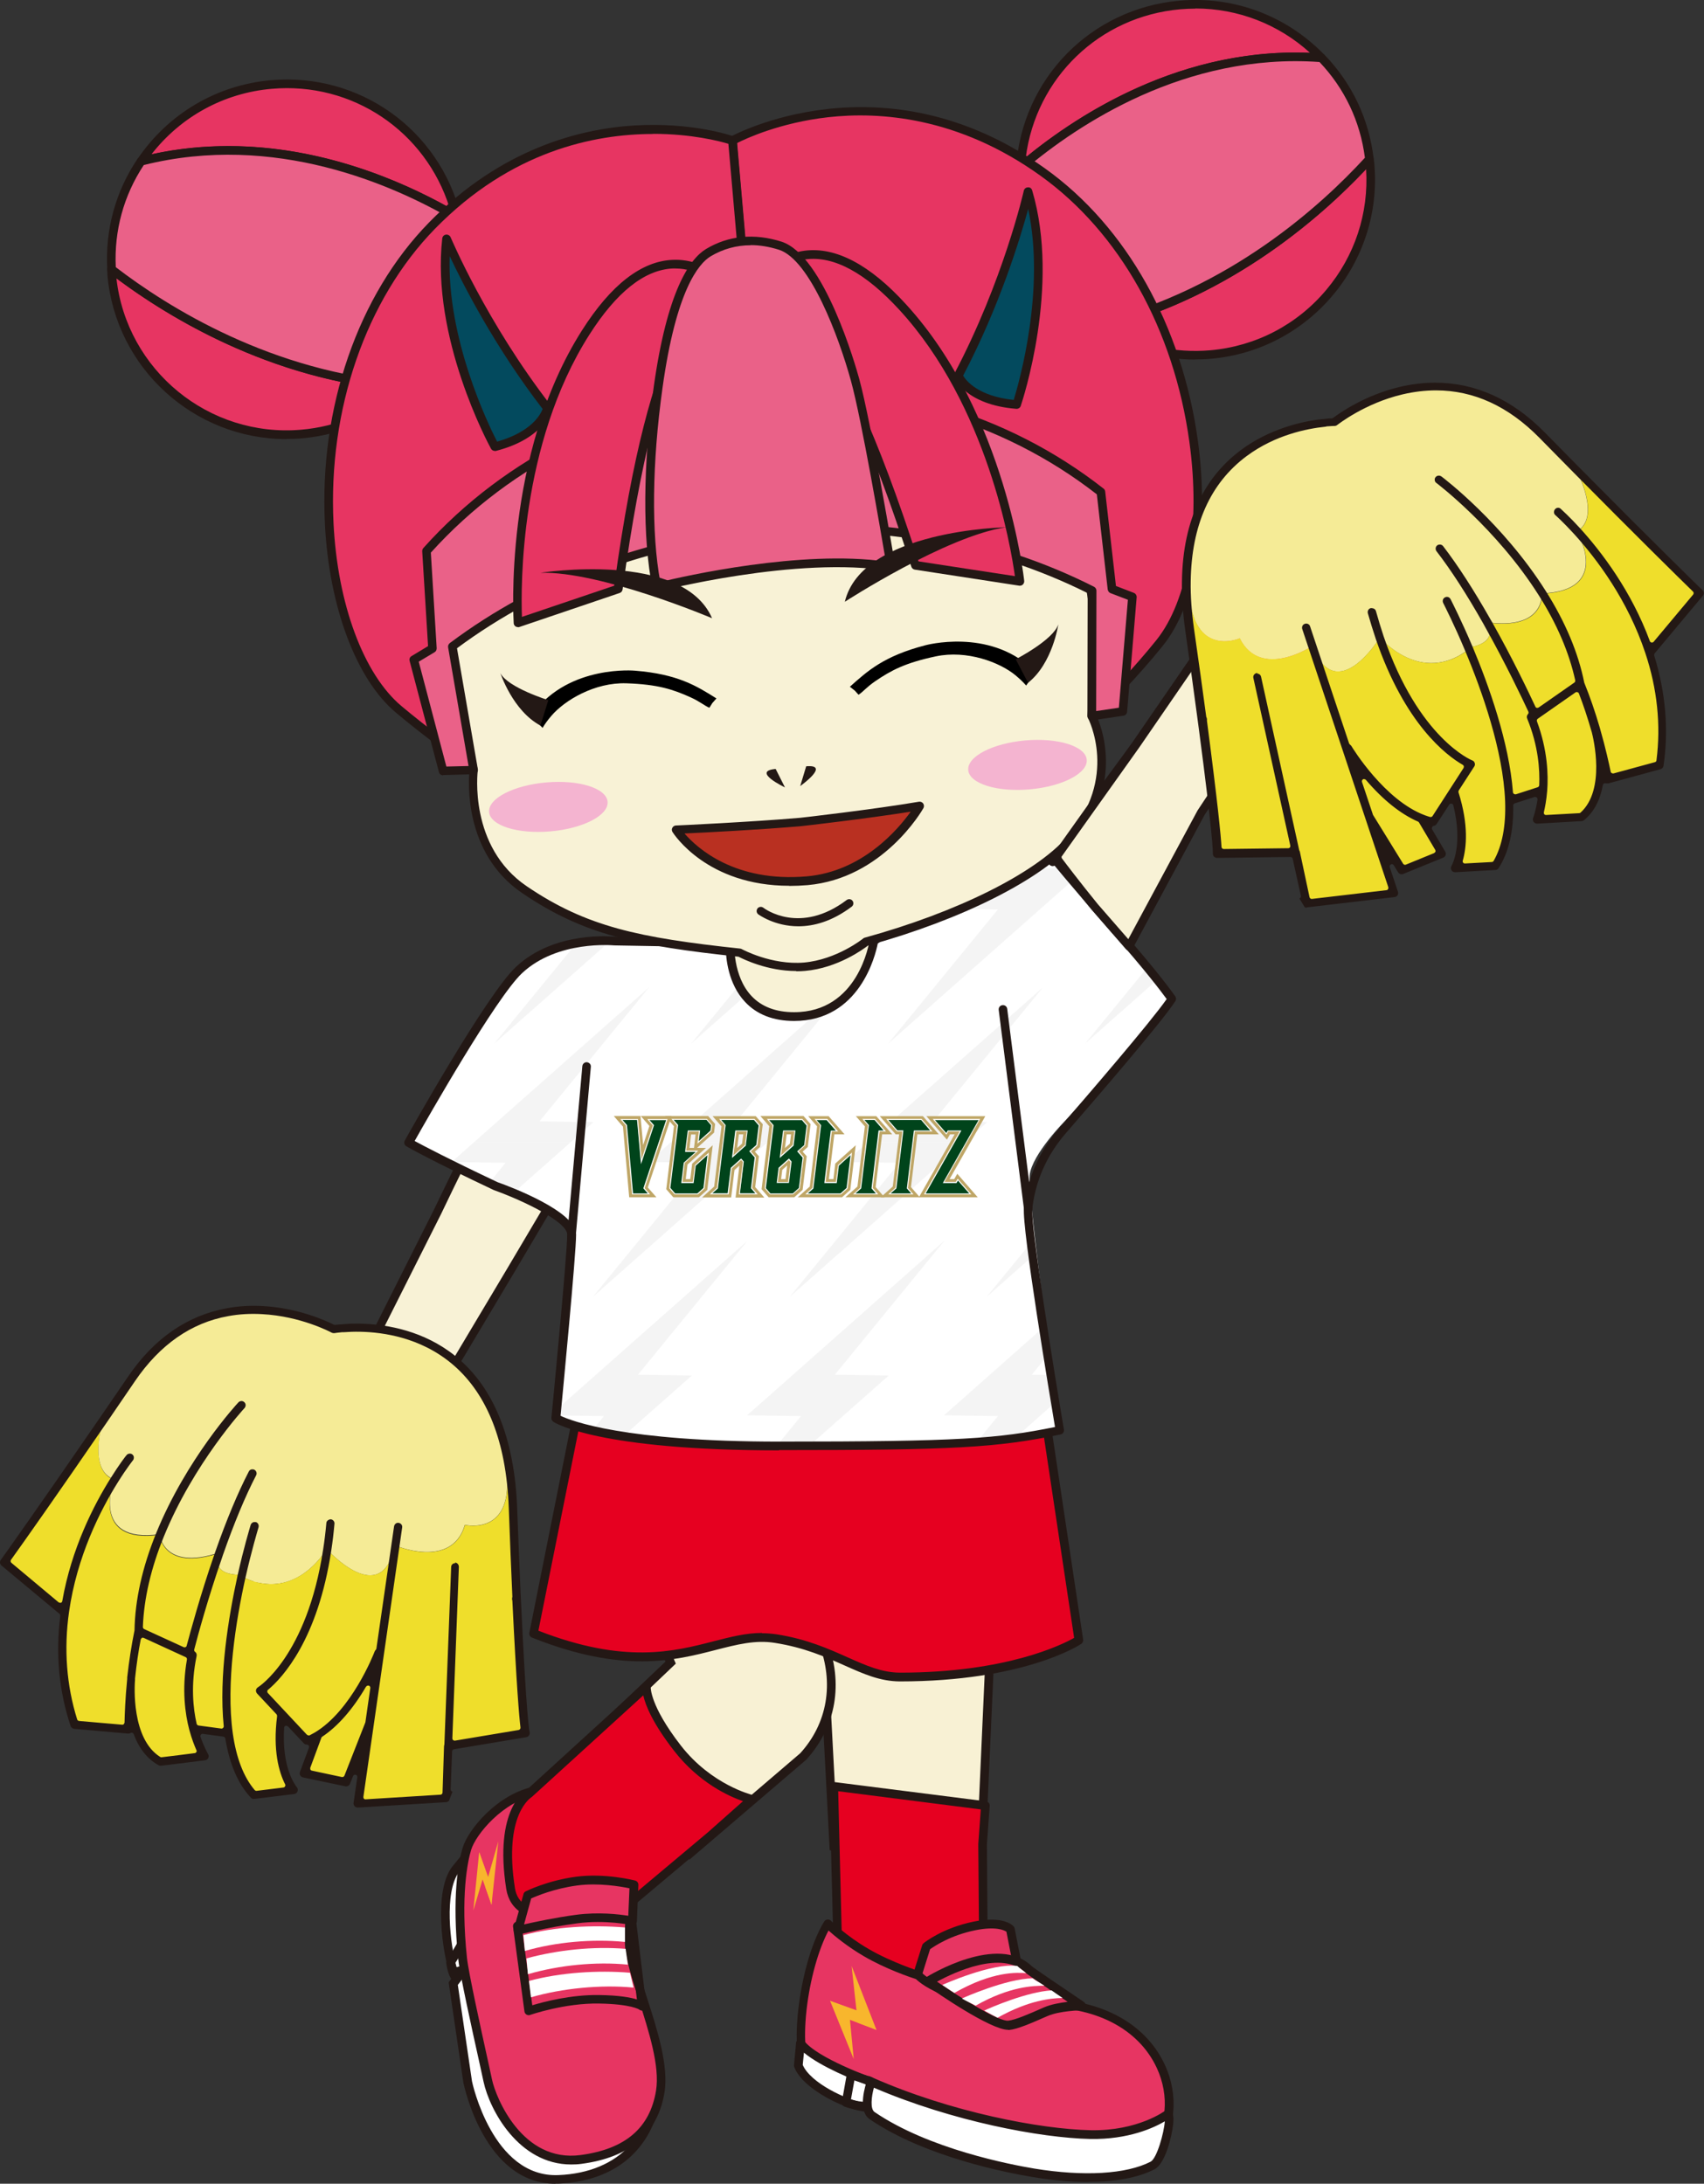 <?xml version="1.0" encoding="UTF-8"?>
<svg id="_レイヤー_2" data-name="レイヤー 2" xmlns="http://www.w3.org/2000/svg" xmlns:xlink="http://www.w3.org/1999/xlink" viewBox="0 0 128.34 164.46">
  <rect x="0" y="0" width="128.34" height="164.46" fill="#333333" stroke="none"/>
  <defs>
    <style>
      .cls-1 {
        fill: none;
      }

      .cls-2 {
        fill: #034a5e;
      }

      .cls-3 {
        fill: #e60020;
      }

      .cls-4 {
        fill: #b93021;
      }

      .cls-5 {
        fill: #bfa666;
      }

      .cls-6 {
        fill: #e73562;
      }

      .cls-7 {
        fill: #f8f1d4;
      }

      .cls-8 {
        fill: #231815;
      }

      .cls-9 {
        fill: #faefda;
      }

      .cls-10 {
        clip-path: url(#clippath-1);
      }

      .cls-11 {
        clip-path: url(#clippath-3);
      }

      .cls-12 {
        clip-path: url(#clippath-4);
      }

      .cls-13 {
        clip-path: url(#clippath-2);
      }

      .cls-14 {
        clip-path: url(#clippath-7);
      }

      .cls-15 {
        clip-path: url(#clippath-6);
      }

      .cls-16 {
        clip-path: url(#clippath-5);
      }

      .cls-17 {
        fill: #f4f4f4;
        fill-rule: evenodd;
      }

      .cls-18 {
        fill: #fff;
      }

      .cls-19 {
        fill: #efde2b;
      }

      .cls-20 {
        fill: #f8f2d6;
      }

      .cls-21 {
        fill: #00441b;
      }

      .cls-22 {
        fill: #f8b62d;
      }

      .cls-23 {
        fill: #f5eb96;
      }

      .cls-24 {
        fill: #ea6188;
      }

      .cls-25 {
        clip-path: url(#clippath);
      }

      .cls-26 {
        fill: #f4b4d0;
      }
    </style>
    <clipPath id="clippath">
      <path class="cls-1" d="M30.78,86.05s3.78,1.45,6.54,3.27c0,0,5.73,2.05,5.73,3.64s-1.19,13.84-1.19,13.84c0,0,3.2,2.09,16.82,2.09s16.49-.2,21.15-1.17c0,0-2.61-15.75-2.43-17.34s2.63-5.23,2.63-5.23c0,0,7.19-8.31,8.23-9.92l-10.19-12.19s-3.88,2.16-7.53,4.37l-4.73,3.46s-.83,5.69-6,5.69-4.82-5.52-4.82-5.52l-8.72-.16s-3.8-.6-6.79,1.87c-2.99,2.47-8.71,13.31-8.71,13.31Z"/>
    </clipPath>
    <clipPath id="clippath-1">
      <rect class="cls-1" x="76.43" y="47.85" width="29.67" height="38.16"/>
    </clipPath>
    <clipPath id="clippath-2">
      <rect class="cls-1" x="76.43" y="86.01" width="29.67" height="38.16"/>
    </clipPath>
    <clipPath id="clippath-3">
      <rect class="cls-1" x="46.77" y="47.85" width="29.67" height="38.16"/>
    </clipPath>
    <clipPath id="clippath-4">
      <rect class="cls-1" x="46.77" y="86.01" width="29.67" height="38.16"/>
    </clipPath>
    <clipPath id="clippath-5">
      <rect class="cls-1" x="17.1" y="47.85" width="29.67" height="38.16"/>
    </clipPath>
    <clipPath id="clippath-6">
      <rect class="cls-1" x="17.1" y="86.01" width="29.67" height="38.16"/>
    </clipPath>
    <clipPath id="clippath-7">
      <path class="cls-1" d="M30.78,86.05s4.29,1.89,7.27,3.62c0,0,5.01,1.7,5.01,3.3s-1.19,13.84-1.19,13.84c0,0,3.2,2.09,16.82,2.09s16.49-.2,21.15-1.17c0,0-2.66-16.86-2.48-18.45.18-1.6,2.69-4.12,2.69-4.12,0,0,7.38-8.5,8.41-10.11l-10.52-12.07s-2.49,1.55-5.78,3.51l-6.33,4.39s-.83,5.69-6,5.69-4.82-5.52-4.82-5.52l-8.72-.16s-3.88.11-7.19,2.19c-3.28,2.06-8.31,12.99-8.31,12.99Z"/>
    </clipPath>
  </defs>
  <g id="_素材" data-name="素材">
    <g>
      <g>
        <g>
          <polygon class="cls-7" points="74.74 120.52 74.72 120.93 73.8 141.52 62.8 139.08 61.7 118.16 74.74 120.52"/>
          <path class="cls-8" d="M74.11,141.92l-11.62-2.58-1.14-21.57,13.73,2.48-.97,21.67ZM63.11,138.81l10.38,2.31.91-20.33-12.36-2.23,1.07,20.26Z"/>
        </g>
        <g>
          <polygon class="cls-3" points="74.22 135.98 74.01 138.88 74.11 151.55 63.17 149.61 62.8 134.53 74.22 135.98"/>
          <path class="cls-8" d="M74.11,151.88s-.04,0-.06,0l-10.93-1.95c-.15-.03-.26-.16-.27-.31l-.38-15.08c0-.09.04-.19.11-.25.07-.06.17-.09.26-.08l11.42,1.45c.17.02.3.17.28.35l-.21,2.9.1,12.65c0,.1-.04.19-.12.25-.06.05-.13.08-.21.08ZM63.49,149.33l10.29,1.83-.1-12.28.19-2.61-10.74-1.37.36,14.43Z"/>
        </g>
        <g>
          <g>
            <path class="cls-6" d="M76.72,148.47l-.62-3.17s-.57-.69-2.7-.26c-2.29.47-3.62,1.55-3.62,1.55l-.94,2.98,7.88-1.1Z"/>
            <path class="cls-8" d="M68.83,149.9c-.1,0-.19-.04-.25-.12-.07-.09-.1-.2-.06-.31l.94-2.98c.02-.06.06-.11.11-.15.06-.05,1.42-1.14,3.76-1.62,2.26-.46,2.94.28,3.02.37.03.04.06.09.07.14l.62,3.17c.02.09,0,.18-.05.25-.05.07-.13.12-.22.13l-7.88,1.1s-.03,0-.05,0ZM70.05,146.8l-.75,2.39,7.03-.99-.53-2.72c-.16-.11-.79-.42-2.34-.11-1.88.38-3.1,1.21-3.41,1.43Z"/>
          </g>
          <g>
            <path class="cls-6" d="M62.33,144.87s1.13,1.14,2.91,2.19,3.93,1.72,3.93,1.72c0,0,2.04,2.32,9.01,2.1,9.24-.3,11.67,7.66,8.65,11.01,0,0-2.14,2.83-7.83,1.57-5.07-1.13-7.97-1.77-11.65-3.48-.39-.18-.76-.34-1.12-.49-.35-.4-.6-1.4-.83-1.76-.36.34-2.02-.49-2.75-.7-1.73-.55-1.06-.73-1.66-1.1-1.33-.8-.6-7.83,1.33-11.05Z"/>
            <path class="cls-8" d="M81.79,164.11c-.84,0-1.79-.1-2.86-.34-5.16-1.15-8.01-1.78-11.71-3.5-.39-.18-.75-.34-1.1-.48-.05-.02-.09-.05-.12-.08-.25-.28-.43-.76-.6-1.19-.05-.13-.1-.27-.15-.38-.42.05-1.05-.18-1.91-.51-.29-.11-.56-.22-.76-.28-1.18-.38-1.38-.62-1.54-.92-.05-.09-.07-.13-.2-.21-1.08-.65-.86-3.67-.71-4.93.23-2,.85-4.77,1.94-6.57.05-.09.14-.14.24-.16.1-.01.2.02.27.09.01.01,1.12,1.13,2.84,2.13,1.73,1.01,3.84,1.68,3.86,1.69.06.02.11.05.15.1.02.02,2.07,2.22,8.75,1.99,4.48-.13,8.05,1.7,9.55,4.94,1.08,2.33.82,4.99-.65,6.62-.06.08-1.57,2-5.29,2.01ZM66.43,159.21c.33.14.68.29,1.05.46,3.64,1.69,6.46,2.32,11.58,3.46,5.4,1.2,7.42-1.34,7.51-1.45,1.31-1.45,1.53-3.83.56-5.93-1.38-2.99-4.72-4.7-8.94-4.56-6.44.21-8.78-1.73-9.2-2.14-.41-.13-2.3-.77-3.92-1.72-1.27-.74-2.21-1.53-2.67-1.94-.77,1.46-1.39,3.69-1.65,5.95-.28,2.5-.01,4.05.4,4.3.29.17.38.34.44.46.07.13.15.28,1.15.6.2.06.49.17.81.29.46.18,1.42.55,1.64.47.07-.07.16-.09.25-.08.1.01.17.07.22.16.11.17.21.43.32.72.12.33.28.73.43.94Z"/>
          </g>
          <g>
            <polygon class="cls-22" points="64.61 152.34 66.01 152.87 64.14 148.06 64.14 148.06 64.61 152.34"/>
            <polygon class="cls-22" points="64.3 155.07 64.3 155.07 63.93 151.22 62.52 150.69 64.3 155.07"/>
            <polygon class="cls-22" points="65.32 151.69 62.52 150.69 63.52 151.93 66.01 152.87 65.32 151.69"/>
          </g>
          <g>
            <path class="cls-6" d="M77.47,148.33c.19.18,3.96,2.72,3.96,2.72,0,0-1.67.02-2.67.46-1.24.54-2.19.96-2.79,1.02-1.16.13-6.05-3.31-6.05-3.31,0,0,5.17-3.21,7.55-.89Z"/>
            <path class="cls-8" d="M75.93,152.87c-1.33,0-5.39-2.8-6.2-3.38-.1-.07-.15-.18-.15-.29s.06-.22.16-.28c.22-.14,5.42-3.32,7.97-.84.2.17,2.5,1.73,3.91,2.68.13.08.18.24.14.39-.04.15-.18.25-.33.25-.02,0-1.61.03-2.53.43-1.3.57-2.24.98-2.89,1.05-.03,0-.06,0-.09,0ZM70.57,149.24c1.98,1.35,4.69,3.02,5.37,2.94.54-.06,1.49-.47,2.69-1,.53-.23,1.21-.35,1.78-.42-1.28-.86-3.02-2.05-3.17-2.19h0c-1.77-1.73-5.38-.03-6.66.67Z"/>
          </g>
          <g>
            <path class="cls-18" d="M76.63,148.07c.17.17.42.33.66.53-.66-.04-2.48-.18-5.41,1.49-.07-.05-.15-.09-.22-.14l-.69-.46s3.75-1.69,5.65-1.43Z"/>
            <path class="cls-18" d="M77.79,149c.25.19.61.36.87.55-.82,0-2.61.04-5.18,1.5-.3-.17-.68-.33-1.02-.53l.05-.04s3.28-1.47,5.28-1.49Z"/>
            <path class="cls-18" d="M80.02,150.47c-.85.02-2.52.16-4.89,1.49-.25-.13-.59-.31-1-.54.5-.24,3.25-1.42,5.07-1.52.32.23.61.42.83.57Z"/>
          </g>
          <g>
            <path class="cls-18" d="M65.61,156.78s-4.25-1.49-5.32-2.92l-.16,1.69c.61,1.66,4.06,3.17,5.24,3.16,0,0-.05-.61.25-1.93Z"/>
            <path class="cls-8" d="M65.36,159.04c-1.35,0-4.89-1.62-5.54-3.37-.02-.05-.02-.1-.02-.14l.16-1.69c.01-.13.11-.25.24-.28.13-.04.27.01.35.12,1,1.33,5.13,2.79,5.17,2.81.16.05.25.22.21.38-.28,1.24-.24,1.83-.24,1.84,0,.09-.02.18-.09.24-.06.07-.16.1-.25.1ZM60.46,155.51c.58,1.37,3.33,2.65,4.59,2.85.02-.29.06-.74.19-1.37-.84-.31-3.38-1.31-4.69-2.4l-.09.92Z"/>
          </g>
          <path class="cls-8" d="M64.99,158.94c-.42,0-.93-.13-1.37-.28-.16-.05-.25-.22-.21-.38.02-.11.37-2.08.37-2.08.02-.09.07-.18.15-.22s.18-.06.27-.03l1.46.49c.14.05.23.19.22.34l-.16,1.75c0,.07-.03.13-.08.19-.14.16-.38.22-.66.22ZM64.1,158.12c.4.11.8.18.99.16l.12-1.31-.86-.29c-.07.41-.19,1.06-.26,1.44Z"/>
          <g>
            <path class="cls-18" d="M87.97,159.21s-2.08,1.63-5.84,1.55c-3.76-.08-10.55-1.36-16.51-3.98,0,0-.72,2.01.07,2.55,3.28,2.24,8.27,3.67,12.17,4.31,3.9.64,7.09.41,8.95-.55.82-.42,1.49-3.61,1.16-3.87Z"/>
            <path class="cls-8" d="M81.97,164.33c-1.27,0-2.67-.12-4.17-.37-1.82-.3-8.1-1.49-12.3-4.36-.97-.66-.28-2.7-.19-2.93l.12-.33.32.14c5.9,2.6,12.63,3.87,16.39,3.95,3.57.07,5.61-1.46,5.63-1.48l.2-.16.2.16c.19.15.24.44.19,1.01-.1.99-.61,3-1.4,3.41-1.22.63-2.93.95-4.99.95ZM65.82,157.22c-.19.7-.29,1.61.05,1.84,4.09,2.79,10.25,3.96,12.04,4.26,3.74.61,6.93.42,8.75-.52.47-.24,1.01-2.17,1.07-3.04-.81.48-2.73,1.38-5.61,1.33-3.75-.08-10.4-1.33-16.3-3.86Z"/>
          </g>
        </g>
      </g>
      <g>
        <g>
          <path class="cls-18" d="M37,147.93s-1.13-8.39-.22-10.15l-2.46,3c-1.38,1.81-.6,6.46-.14,7.76,0,0,1.48-.42,2.82-.62Z"/>
          <path class="cls-8" d="M34.18,148.87c-.13,0-.26-.08-.31-.22-.52-1.47-1.25-6.18.19-8.07l2.47-3.01c.11-.13.29-.16.43-.07.14.09.19.27.11.42-.71,1.36-.06,7.65.25,9.96.02.18-.1.34-.28.37-1.3.19-2.76.6-2.78.61-.03,0-.06.01-.09.01ZM36.16,139.05l-1.59,1.94c-1.13,1.49-.67,5.48-.18,7.16.45-.12,1.34-.34,2.24-.49-.18-1.38-.73-6.02-.47-8.61Z"/>
        </g>
        <path class="cls-8" d="M34.48,149.38s-.05,0-.07,0c-.52-.12-.73-1.01-.8-1.53-.02-.11.03-.22.1-.29.16-.22,1-1.7,1.56-2.71.07-.12.2-.19.34-.16.14.03.24.14.26.28l.38,2.72c.01.11-.02.21-.1.28l-1.46,1.34c-.06.06-.14.09-.22.09ZM34.27,147.88c.05.28.14.56.21.73l1.1-1.01-.22-1.59c-.62,1.1-.92,1.62-1.1,1.87Z"/>
        <g>
          <path class="cls-18" d="M34.14,149.39l1.09,7.4s1.54,7.56,6.84,7.34c5.47-.22,7.62-4.11,7.41-7.83-.2-3.53-2.78-10.03-2.78-10.03l-9.72-.61-2.84,3.72Z"/>
          <path class="cls-8" d="M41.83,164.46c-5.31,0-6.86-7.29-6.93-7.61l-1.11-7.56,3.03-3.97,10.1.63.08.19c.11.27,2.6,6.58,2.8,10.13.13,2.21-.54,4.24-1.88,5.72-1.36,1.51-3.39,2.36-5.85,2.46-.08,0-.16,0-.24,0ZM34.48,149.48l1.07,7.27c.01.06,1.54,7.26,6.5,7.06,2.28-.09,4.15-.87,5.39-2.24,1.22-1.34,1.82-3.21,1.71-5.24-.18-3.1-2.26-8.64-2.68-9.73l-9.34-.58-2.65,3.47Z"/>
        </g>
        <g>
          <path class="cls-6" d="M40.39,134.85s4.17-.97,6.12,2.2c1.95,3.17.73,6.33.88,9.42.13,2.57,2.86,7.82,2.34,11.04-.33,2.04-1.48,4.52-5.96,5.12s-6.65-4.19-7.03-5.93-1.76-7.83-1.9-9.22c-.44-4.27-.07-6.92.33-8.25.39-1.33,2.58-3.91,5.23-4.39Z"/>
          <path class="cls-8" d="M43.02,163.01c-3.95,0-6.14-4.1-6.6-6.23l-.3-1.38c-.56-2.52-1.49-6.73-1.61-7.88-.48-4.65,0-7.24.34-8.37.39-1.33,2.62-4.09,5.47-4.62.23-.05,4.46-.91,6.46,2.35,1.42,2.31,1.23,4.6,1.04,6.81-.08.96-.16,1.86-.11,2.77.05.99.52,2.45,1.02,4,.77,2.39,1.64,5.11,1.32,7.11-.5,3.09-2.6,4.91-6.24,5.39-.27.04-.54.05-.79.05ZM41.82,135.04c-.79,0-1.34.12-1.36.13h-.01c-2.56.47-4.63,3-4.97,4.16-.26.88-.8,3.42-.31,8.12.12,1.11,1.04,5.3,1.59,7.8l.3,1.38c.29,1.35,2.28,6.26,6.67,5.67,3.37-.45,5.22-2.04,5.68-4.85.3-1.85-.55-4.48-1.29-6.81-.51-1.59-.99-3.09-1.05-4.16-.05-.95.03-1.92.11-2.85.19-2.2.36-4.29-.95-6.41-1.13-1.83-3.09-2.18-4.41-2.18ZM40.39,134.85h0,0Z"/>
        </g>
        <g>
          <polygon class="cls-22" points="36.55 142.1 37.02 143.45 37.53 138.68 37.53 138.68 36.55 142.1"/>
          <polygon class="cls-22" points="35.65 143.88 35.65 143.88 36.56 140.83 36.09 139.49 35.65 143.88"/>
          <polygon class="cls-22" points="37.04 142.12 36.09 139.49 36.18 141.07 37.02 143.45 37.04 142.12"/>
        </g>
        <g>
          <path class="cls-7" d="M52.01,139.54l-5.7-10.34,4.19-3.98-3.38-7.82,9.66-7.1,5.19,13.33c1.23,3.16.66,6.3-1.49,8.66l-8.48,7.25Z"/>
          <path class="cls-8" d="M51.92,140.05l-6.01-10.91,4.21-4-3.39-7.85,10.21-7.5,5.34,13.73c1.26,3.24.7,6.52-1.55,9l-8.81,7.54ZM46.72,129.26l5.38,9.77,8.17-6.99c2.05-2.25,2.57-5.29,1.4-8.29l-5.03-12.94-9.11,6.69,3.37,7.79-4.17,3.97Z"/>
        </g>
        <g>
          <path class="cls-3" d="M56.6,135.5l-3.09,2.74-6.25,5.26s-8.19,2.69-8.8-1.27c-.92-5.92,1.39-7.15,1.39-7.15l8.84-8.05s-.18,1.41,2.34,4.65c2.42,3.11,5.57,3.83,5.57,3.83Z"/>
          <path class="cls-8" d="M42.14,144.72c-1.05,0-2.05-.16-2.8-.62-.68-.41-1.08-1.03-1.21-1.83-.95-6.08,1.46-7.43,1.56-7.49l8.78-8.01c.1-.09.25-.11.37-.05.12.06.19.19.17.33,0,0-.09,1.37,2.27,4.41,2.31,2.97,5.36,3.71,5.39,3.72.12.03.21.12.24.24.03.12,0,.24-.1.32l-3.09,2.74-6.26,5.26s-.07.05-.11.06c-.16.05-2.8.91-5.22.91ZM48.44,127.69l-8.37,7.63c-.08.06-2.16,1.3-1.29,6.86.09.61.39,1.06.9,1.37,2.08,1.27,6.84-.16,7.42-.34l6.21-5.21,2.65-2.35c-1.05-.36-3.31-1.38-5.18-3.78-1.62-2.08-2.16-3.43-2.33-4.18Z"/>
        </g>
        <path class="cls-8" d="M39.82,151.77c-.06,0-.12-.02-.17-.05-.08-.05-.14-.14-.15-.23l-.86-6.39c-.02-.12.04-.24.13-.31,4.11-2.95,8.74-.72,8.93-.63.1.05.17.14.18.25l.8,6.65c.02.13-.05.27-.17.33-.12.06-.27.04-.37-.05h0s-.6-.41-3.01-.45c-2.59-.05-5.18.85-5.21.86-.03.01-.07.02-.11.02ZM39.31,145.21l.78,5.81c.83-.25,2.92-.81,5.06-.77,1.47.02,2.33.18,2.82.33l-.71-5.9c-.81-.34-4.6-1.74-7.95.53Z"/>
        <g>
          <path class="cls-6" d="M39.01,145.37s2.17-.55,4.4-.84c2.23-.3,4.22.13,4.22.13l.11-2.72s-2.2-.56-4.33-.28-3.67,1.06-3.67,1.06l-.73,2.64Z"/>
          <path class="cls-8" d="M39.01,145.69c-.09,0-.17-.03-.23-.1-.08-.08-.11-.2-.08-.31l.73-2.64c.02-.09.08-.16.17-.2.06-.03,1.62-.81,3.78-1.1,2.17-.29,4.36.26,4.46.29.15.04.25.18.24.33l-.11,2.72c0,.1-.05.19-.13.24-.08.06-.17.08-.27.06-.02,0-1.96-.42-4.1-.13-2.19.29-4.34.83-4.37.84-.03,0-.05,0-.08,0ZM40.01,142.96l-.54,1.97c.79-.18,2.34-.51,3.9-.72,1.71-.23,3.26-.04,3.95.07l.09-2.07c-.63-.13-2.32-.43-3.95-.21-1.71.23-3.04.79-3.44.97Z"/>
        </g>
        <g>
          <path class="cls-18" d="M47.07,146.25v-1.09c-2.43-.2-5.3-.06-7.65.58l.11,1.19c2.35-.68,5.1-.92,7.54-.68Z"/>
          <path class="cls-18" d="M47.29,147.96l-.17-1.19c-2.43-.2-5.11.08-7.47.72l.11,1.19c2.35-.68,5.09-.96,7.53-.72Z"/>
          <path class="cls-18" d="M39.84,149.18l.15,1.24c2.35-.68,5.3-.97,7.73-.73l-.27-1.12c-2.43-.2-5.26-.02-7.62.62Z"/>
        </g>
      </g>
      <g>
        <path class="cls-3" d="M67.77,126.31c9.3,0,13.49-2.78,13.49-2.78l-2.86-19.05h-34.5l-3.71,18.55c10.3,4.11,13.74-.33,18.23.38s6.45,2.87,9.35,2.9Z"/>
        <path class="cls-8" d="M67.77,126.63h0c-1.51-.01-2.74-.57-4.18-1.21-1.41-.63-3-1.34-5.22-1.69-1.48-.24-2.86.12-4.46.53-3.11.8-6.99,1.8-13.84-.93-.15-.06-.23-.21-.2-.37l3.71-18.55c.03-.15.16-.26.32-.26h34.5c.16,0,.3.12.32.28l2.86,19.05c.02.12-.04.25-.14.32-.17.12-4.37,2.83-13.67,2.83ZM57.39,123c.35,0,.71.03,1.08.08,2.31.36,3.94,1.1,5.38,1.74,1.37.61,2.55,1.14,3.92,1.15,8.04,0,12.25-2.12,13.13-2.62l-2.79-18.56h-33.95l-3.61,18.02c6.5,2.53,10.2,1.57,13.19.8,1.29-.33,2.44-.63,3.65-.63Z"/>
      </g>
      <g>
        <path class="cls-20" d="M26.49,104.09l6.43-12.78s5.44-11.38,7.14-13.74c1.26-1.75,2.18-2.3,4.06-2.55,1.89-.25,3.52-.25,3.52-.25l3.65.06-3.59,14.91-3.21-4.25-6.03,10.19-5.99,10.04"/>
        <path class="cls-8" d="M32.48,106.05c-.05,0-.11-.01-.16-.04-.15-.09-.2-.28-.11-.43l5.99-10.04,6.03-10.19c.05-.09.15-.15.25-.15.1,0,.2.04.27.12l2.81,3.72,3.34-13.89-3.26-.06s-1.63,0-3.47.24c-1.83.24-2.65.76-3.85,2.43-1.66,2.31-7.06,13.57-7.11,13.69l-6.43,12.78c-.08.15-.27.22-.42.14-.15-.08-.22-.27-.14-.42l6.43-12.78c.22-.46,5.47-11.42,7.16-13.78,1.3-1.81,2.26-2.41,4.27-2.68,1.89-.25,3.48-.26,3.56-.25l3.65.06c.09,0,.18.05.24.12s.08.17.06.26l-3.59,14.91c-.03.12-.12.21-.24.23-.12.02-.24-.02-.31-.12l-2.93-3.88-5.79,9.79-5.99,10.04c-.06.1-.16.15-.27.15Z"/>
      </g>
      <g>
        <path class="cls-20" d="M32.48,105.74s-1.7,2.99-1.42,4.78c.23,1.49-.53,3.11-.98,4.7-.45,1.59-1.25,4.33-2.01,2.37-.69-1.8.47-3.38.21-4.14-.38-1.11-2.43,1.73-3.36,2.51-.71.6-2.34,2.14-3.82,3-1.59.93-3.29.65-1.67-.85,1.65-1.52,4.33-4.13,4.29-4.53s-.38-.16-.5-.04-3.48,2.95-4.17,3.36-1.33.9-2.36.73c-.9-.14-.48-.84.31-1.31,1.05-.62,4.2-3.42,4.75-4.13.76-.86.06-.69-.13-.56s-1.81,1.8-3.34,2.76c-1.54.96-2.46.67-2.87.58s-.43-.68.83-1.36c1.51-.81,3.89-3.16,4.24-3.55s-.09-.46-.44-.33-2.24,2.26-3.79,2.51c-1.02.16-2.01-.15-.47-.95,1.54-.8,3.34-2.78,4.44-3.37,1.17-.63,3.44-1.31,4.43-1.78l1.85-2.08"/>
        <path class="cls-8" d="M19.42,119.81c-.36,0-.66-.1-.83-.32-.21-.28-.26-.78.63-1.61,1.55-1.44,2.92-2.8,3.64-3.61-1.03.87-3.09,2.57-3.65,2.91l-.22.13c-.62.38-1.31.8-2.35.64-.55-.09-.72-.36-.76-.58-.12-.62.7-1.16.95-1.31.56-.33,1.78-1.34,2.85-2.29-.4.32-.83.63-1.25.9-1.55.97-2.55.75-3.03.64l-.08-.02c-.27-.06-.46-.25-.49-.5-.04-.27.07-.81,1.25-1.44,1.14-.61,2.84-2.17,3.68-2.99-.05.04-.1.09-.15.13-.79.71-2.12,1.89-3.33,2.08-.23.04-1.41.19-1.6-.42-.16-.48.46-.87.95-1.12.82-.42,1.74-1.22,2.56-1.92.69-.6,1.35-1.16,1.87-1.45.71-.38,1.79-.77,2.74-1.12.64-.23,1.25-.45,1.65-.64l1.8-2.03c.11-.13.31-.14.44-.03.13.11.14.31.03.44l-1.85,2.08s-.06.06-.1.08c-.43.2-1.07.44-1.76.69-.94.34-2,.73-2.66,1.09-.46.25-1.09.79-1.76,1.37-.84.73-1.8,1.55-2.68,2.01-.32.16-.48.28-.56.36.15.04.45.06.83,0,1.02-.16,2.27-1.26,3.01-1.92.41-.36.58-.51.72-.56.32-.12.73-.12.91.14.06.09.18.35-.13.69-.38.42-2.79,2.79-4.33,3.61-.78.42-.92.74-.92.8h.09c.43.09,1.22.27,2.56-.57,1.15-.72,2.35-1.85,2.94-2.4.21-.19.35-.32.4-.36.18-.12.62-.29.86-.02.3.34-.12.81-.32,1.04-.58.75-3.76,3.56-4.82,4.19-.48.29-.66.58-.66.65,0,0,.04.04.24.08.81.13,1.32-.19,1.92-.56l.23-.14c.64-.38,3.89-3.1,4.11-3.31.03-.03.36-.37.71-.25.11.04.29.15.32.47.04.44-1.44,2.05-4.39,4.79-.59.55-.56.77-.55.77.08.12.85.17,1.85-.42,1.18-.69,2.45-1.81,3.29-2.55.19-.17.36-.31.49-.43.24-.21.59-.58.95-.98,1.13-1.23,1.86-1.97,2.44-1.85.13.03.35.12.47.45.13.38,0,.85-.14,1.4-.21.77-.46,1.73-.07,2.74.16.43.28.48.28.48.15-.05.5-.59,1.13-2.82.11-.38.24-.77.36-1.16.4-1.21.77-2.35.61-3.41-.29-1.87,1.38-4.86,1.45-4.98.08-.15.27-.21.43-.12.15.08.2.28.12.43-.02.03-1.64,2.92-1.38,4.58.19,1.21-.23,2.48-.63,3.7-.12.38-.25.76-.36,1.13-.59,2.1-1.05,3.25-1.72,3.28,0,0-.02,0-.03,0-.51,0-.77-.66-.85-.88-.46-1.2-.16-2.31.05-3.12.11-.43.22-.83.15-1.03-.28-.08-1.35,1.07-1.85,1.62-.38.41-.74.8-1.01,1.04-.13.11-.29.25-.48.42-.86.75-2.16,1.89-3.39,2.62-.59.35-1.29.58-1.84.58Z"/>
      </g>
      <g>
        <path class="cls-6" d="M31.93,109.72s-1.85-1.75-3.92-2.88c-2.07-1.13-3.95-1.42-3.95-1.42l2.96-4.67s1.19.04,3.69,1.32c2.88,1.48,3.74,3.05,3.74,3.05l-2.52,4.61Z"/>
        <path class="cls-8" d="M31.93,110.04c-.08,0-.16-.03-.22-.09-.02-.02-1.85-1.74-3.86-2.83-1.99-1.09-3.83-1.38-3.85-1.39-.11-.02-.2-.09-.25-.19-.05-.1-.04-.22.02-.31l2.96-4.68c.06-.1.17-.17.28-.15.05,0,1.29.05,3.83,1.36,2.94,1.51,3.84,3.11,3.88,3.18.05.1.05.22,0,.31l-2.52,4.61c-.05.09-.13.15-.23.17-.02,0-.03,0-.05,0ZM24.58,105.19c.7.16,2.09.55,3.58,1.36,1.61.88,3.06,2.1,3.68,2.65l2.23-4.08c-.29-.41-1.27-1.62-3.51-2.77-1.85-.95-2.97-1.2-3.37-1.27l-2.6,4.1Z"/>
      </g>
      <g>
        <path class="cls-20" d="M56.03,64.81l-1.23,8.36-1.91,1.39s.94,6.2,7.46,5.85c6.79-.37,8.02-7.17,8.02-7.17l-2.33-.89-1.38-8.08-8.63.54Z"/>
        <path class="cls-8" d="M59.83,80.73c-6.24,0-7.23-6.07-7.24-6.13-.02-.12.03-.23.12-.3l1.8-1.31,1.21-8.22c.02-.15.14-.26.29-.27l8.63-.54c.16,0,.3.1.33.26l1.35,7.9,2.16.82c.14.05.22.2.2.35-.01.07-1.35,7.05-8.31,7.43-.18,0-.36.01-.54.01ZM53.24,74.69c.21,1.02,1.5,5.71,7.1,5.4,5.81-.31,7.38-5.44,7.68-6.66l-2.08-.79c-.1-.04-.18-.13-.2-.24l-1.33-7.8-8.1.51-1.19,8.1c-.01.08-.06.16-.13.21l-1.75,1.27ZM54.81,73.17h0,0Z"/>
      </g>
      <g>
        <path class="cls-20" d="M97.63,50.38l-7.16,10.8-10.26,19.08-3.02,8.12s-3.46-4.93-4.34-7.27c-1.13-3.02-1.45-7.33-1.45-7.33l4-3.9,10.17-13.78,7.02-10.21"/>
        <path class="cls-8" d="M77.19,88.69c-.1,0-.2-.05-.26-.13-.14-.2-3.5-4.99-4.38-7.34-1.14-3.03-1.45-7.24-1.47-7.42,0-.09.03-.18.09-.25l4-3.9,10.13-13.74,7.02-10.2c.1-.14.29-.18.44-.08.14.1.18.29.08.44l-7.02,10.21-10.17,13.79-3.92,3.84c.07.77.43,4.46,1.42,7.1.69,1.85,3.07,5.4,3.96,6.71l2.81-7.55,10.28-19.12,7.17-10.83c.09-.14.29-.18.43-.09.14.1.18.29.09.43l-7.16,10.8-10.25,19.05-3,8.08c-.04.11-.14.19-.25.2-.01,0-.03,0-.04,0Z"/>
      </g>
      <g>
        <path class="cls-18" d="M30.78,86.05s3.78,1.45,6.54,3.27c0,0,5.73,2.05,5.73,3.64s-1.19,13.84-1.19,13.84c0,0,3.2,2.09,16.82,2.09s16.49-.2,21.15-1.17c0,0-2.46-17.61-2.28-19.21s2.69-4.12,2.69-4.12c0,0,7.17-7.74,8.21-9.36l-10.38-12s-3.88,2.16-7.53,4.37l-4.73,3.46s-.83,5.69-6,5.69-4.82-5.52-4.82-5.52l-8.72-.16s-3.8-.6-6.79,1.87c-2.99,2.47-8.71,13.31-8.71,13.31Z"/>
        <g class="cls-25">
          <g class="cls-10">
            <polygon class="cls-17" points="123.05 74.35 108.18 87.51 112.24 87.57 103.98 97.67 118.85 84.51 114.79 84.45 123.05 74.35 123.05 74.35"/>
            <polygon class="cls-17" points="108.22 74.35 93.35 87.51 97.41 87.57 89.15 97.67 104.02 84.51 99.96 84.45 108.22 74.35 108.22 74.35"/>
            <polygon class="cls-17" points="93.39 74.35 78.51 87.51 82.58 87.57 74.31 97.67 89.19 84.51 85.13 84.45 93.39 74.35 93.39 74.35"/>
            <polygon class="cls-17" points="78.56 74.35 63.68 87.51 67.74 87.57 59.48 97.67 74.36 84.51 70.29 84.45 78.56 74.35 78.56 74.35"/>
            <polygon class="cls-17" points="115.64 55.27 100.76 68.43 104.82 68.49 96.56 78.59 111.44 65.43 107.38 65.37 115.64 55.27 115.64 55.27"/>
            <polygon class="cls-17" points="100.81 55.27 85.93 68.43 89.99 68.49 81.73 78.59 96.6 65.43 92.54 65.37 100.81 55.27 100.81 55.27"/>
            <polygon class="cls-17" points="85.97 55.27 71.1 68.43 75.16 68.49 66.9 78.59 81.77 65.43 77.71 65.37 85.97 55.27 85.97 55.27"/>
            <polygon class="cls-17" points="123.05 36.19 108.18 49.35 112.24 49.41 103.98 59.51 118.85 46.35 114.79 46.29 123.05 36.19 123.05 36.19"/>
            <polygon class="cls-17" points="108.22 36.19 93.35 49.35 97.41 49.41 89.15 59.51 104.02 46.35 99.96 46.29 108.22 36.19 108.22 36.19"/>
            <polygon class="cls-17" points="93.39 36.19 78.51 49.35 82.58 49.41 74.31 59.51 89.19 46.35 85.13 46.29 93.39 36.19 93.39 36.19"/>
            <polygon class="cls-17" points="78.56 36.19 63.68 49.35 67.74 49.41 59.48 59.51 74.36 46.35 70.29 46.29 78.56 36.19 78.56 36.19"/>
          </g>
          <g class="cls-13">
            <polygon class="cls-17" points="123.05 112.51 108.18 125.68 112.24 125.73 103.98 135.83 118.85 122.67 114.79 122.61 123.05 112.51 123.05 112.51"/>
            <polygon class="cls-17" points="108.22 112.51 93.35 125.68 97.41 125.73 89.15 135.83 104.02 122.67 99.96 122.61 108.22 112.51 108.22 112.51"/>
            <polygon class="cls-17" points="93.39 112.51 78.51 125.68 82.58 125.73 74.31 135.83 89.19 122.67 85.13 122.61 93.39 112.51 93.39 112.51"/>
            <polygon class="cls-17" points="78.56 112.51 63.68 125.68 67.74 125.73 59.48 135.83 74.36 122.67 70.29 122.61 78.56 112.51 78.56 112.51"/>
            <polygon class="cls-17" points="115.64 93.43 100.76 106.59 104.82 106.65 96.56 116.75 111.44 103.59 107.38 103.53 115.64 93.43 115.64 93.43"/>
            <polygon class="cls-17" points="100.81 93.43 85.93 106.59 89.99 106.65 81.73 116.75 96.6 103.59 92.54 103.53 100.81 93.43 100.81 93.43"/>
            <polygon class="cls-17" points="85.97 93.43 71.1 106.59 75.16 106.65 66.9 116.75 81.77 103.59 77.71 103.53 85.97 93.43 85.97 93.43"/>
            <polygon class="cls-17" points="123.05 74.35 108.18 87.51 112.24 87.57 103.98 97.67 118.85 84.51 114.79 84.45 123.05 74.35 123.05 74.35"/>
            <polygon class="cls-17" points="108.22 74.35 93.35 87.51 97.41 87.57 89.15 97.67 104.02 84.51 99.96 84.45 108.22 74.35 108.22 74.35"/>
            <polygon class="cls-17" points="93.39 74.35 78.51 87.51 82.58 87.57 74.31 97.67 89.19 84.51 85.13 84.45 93.39 74.35 93.39 74.35"/>
            <polygon class="cls-17" points="78.56 74.35 63.68 87.51 67.74 87.57 59.48 97.67 74.36 84.51 70.29 84.45 78.56 74.35 78.56 74.35"/>
          </g>
          <g class="cls-11">
            <polygon class="cls-17" points="93.39 74.35 78.51 87.51 82.58 87.57 74.31 97.67 89.19 84.51 85.13 84.45 93.39 74.35 93.39 74.35"/>
            <polygon class="cls-17" points="78.56 74.35 63.68 87.51 67.74 87.57 59.48 97.67 74.36 84.51 70.29 84.45 78.56 74.35 78.56 74.35"/>
            <polygon class="cls-17" points="63.72 74.35 48.85 87.51 52.91 87.57 44.65 97.67 59.52 84.51 55.46 84.45 63.72 74.35 63.72 74.35"/>
            <polygon class="cls-17" points="48.89 74.35 34.02 87.51 38.08 87.57 29.82 97.67 44.69 84.51 40.63 84.45 48.89 74.35 48.89 74.35"/>
            <polygon class="cls-17" points="85.97 55.27 71.1 68.43 75.16 68.49 66.9 78.59 81.77 65.43 77.71 65.37 85.97 55.27 85.97 55.27"/>
            <polygon class="cls-17" points="71.14 55.27 56.27 68.43 60.33 68.49 52.06 78.59 66.94 65.43 62.88 65.37 71.14 55.27 71.14 55.27"/>
            <polygon class="cls-17" points="56.31 55.27 41.43 68.43 45.49 68.49 37.23 78.59 52.11 65.43 48.05 65.37 56.31 55.27 56.31 55.27"/>
            <polygon class="cls-17" points="93.39 36.19 78.51 49.35 82.58 49.41 74.31 59.51 89.19 46.35 85.13 46.29 93.39 36.19 93.39 36.19"/>
            <polygon class="cls-17" points="78.56 36.19 63.68 49.35 67.74 49.41 59.48 59.51 74.36 46.35 70.29 46.29 78.56 36.19 78.56 36.19"/>
            <polygon class="cls-17" points="63.72 36.19 48.85 49.35 52.91 49.41 44.65 59.51 59.52 46.35 55.46 46.29 63.72 36.19 63.72 36.19"/>
            <polygon class="cls-17" points="48.89 36.19 34.02 49.35 38.08 49.41 29.82 59.51 44.69 46.35 40.63 46.29 48.89 36.19 48.89 36.19"/>
          </g>
          <g class="cls-12">
            <polygon class="cls-17" points="93.39 112.51 78.51 125.68 82.58 125.73 74.31 135.83 89.19 122.67 85.13 122.61 93.39 112.51 93.39 112.51"/>
            <polygon class="cls-17" points="78.56 112.51 63.68 125.68 67.74 125.73 59.48 135.83 74.36 122.67 70.29 122.61 78.56 112.51 78.56 112.51"/>
            <polygon class="cls-17" points="63.72 112.51 48.85 125.68 52.91 125.73 44.65 135.83 59.52 122.67 55.46 122.61 63.72 112.51 63.72 112.51"/>
            <polygon class="cls-17" points="48.89 112.51 34.02 125.68 38.08 125.73 29.82 135.83 44.69 122.67 40.63 122.61 48.89 112.51 48.89 112.51"/>
            <polygon class="cls-17" points="85.97 93.43 71.1 106.59 75.16 106.65 66.9 116.75 81.77 103.59 77.71 103.53 85.97 93.43 85.97 93.43"/>
            <polygon class="cls-17" points="71.14 93.43 56.27 106.59 60.33 106.65 52.06 116.75 66.94 103.59 62.88 103.53 71.14 93.43 71.14 93.43"/>
            <polygon class="cls-17" points="56.31 93.43 41.43 106.59 45.49 106.65 37.23 116.75 52.11 103.59 48.05 103.53 56.31 93.43 56.31 93.43"/>
            <polygon class="cls-17" points="93.39 74.35 78.51 87.51 82.58 87.57 74.31 97.67 89.19 84.51 85.13 84.45 93.39 74.35 93.39 74.35"/>
            <polygon class="cls-17" points="78.56 74.35 63.68 87.51 67.74 87.57 59.48 97.67 74.36 84.51 70.29 84.45 78.56 74.35 78.56 74.35"/>
            <polygon class="cls-17" points="63.72 74.35 48.85 87.51 52.91 87.57 44.65 97.67 59.52 84.51 55.46 84.45 63.72 74.35 63.72 74.35"/>
            <polygon class="cls-17" points="48.89 74.35 34.02 87.51 38.08 87.57 29.82 97.67 44.69 84.51 40.63 84.45 48.89 74.35 48.89 74.35"/>
          </g>
          <g class="cls-16">
            <polygon class="cls-17" points="63.72 74.35 48.85 87.51 52.91 87.57 44.65 97.67 59.52 84.51 55.46 84.45 63.72 74.35 63.72 74.35"/>
            <polygon class="cls-17" points="48.89 74.35 34.02 87.51 38.08 87.57 29.82 97.67 44.69 84.51 40.63 84.45 48.89 74.35 48.89 74.35"/>
            <polygon class="cls-17" points="34.06 74.35 19.18 87.51 23.25 87.57 14.98 97.67 29.86 84.51 25.8 84.45 34.06 74.35 34.06 74.35"/>
            <polygon class="cls-17" points="19.23 74.35 4.35 87.51 8.41 87.57 .15 97.67 15.02 84.51 10.96 84.45 19.23 74.35 19.23 74.35"/>
            <polygon class="cls-17" points="56.31 55.27 41.43 68.43 45.49 68.49 37.23 78.59 52.11 65.43 48.05 65.37 56.31 55.27 56.31 55.27"/>
            <polygon class="cls-17" points="41.48 55.27 26.6 68.43 30.66 68.49 22.4 78.59 37.27 65.43 33.21 65.37 41.48 55.27 41.48 55.27"/>
            <polygon class="cls-17" points="26.64 55.27 11.77 68.43 15.83 68.49 7.57 78.59 22.44 65.43 18.38 65.37 26.64 55.27 26.64 55.27"/>
            <polygon class="cls-17" points="63.72 36.19 48.85 49.35 52.91 49.41 44.65 59.51 59.52 46.35 55.46 46.29 63.72 36.19 63.72 36.19"/>
            <polygon class="cls-17" points="48.89 36.19 34.02 49.35 38.08 49.41 29.82 59.51 44.69 46.35 40.63 46.29 48.89 36.19 48.89 36.19"/>
            <polygon class="cls-17" points="34.06 36.19 19.18 49.35 23.25 49.41 14.98 59.51 29.86 46.35 25.8 46.29 34.06 36.19 34.06 36.19"/>
            <polygon class="cls-17" points="19.23 36.19 4.35 49.35 8.41 49.41 .15 59.51 15.02 46.35 10.96 46.29 19.23 36.19 19.23 36.19"/>
          </g>
          <g class="cls-15">
            <polygon class="cls-17" points="63.72 112.51 48.85 125.68 52.91 125.73 44.65 135.83 59.52 122.67 55.46 122.61 63.72 112.51 63.72 112.51"/>
            <polygon class="cls-17" points="48.89 112.51 34.02 125.68 38.08 125.73 29.82 135.83 44.69 122.67 40.63 122.61 48.89 112.51 48.89 112.51"/>
            <polygon class="cls-17" points="34.06 112.51 19.18 125.68 23.25 125.73 14.98 135.83 29.86 122.67 25.8 122.61 34.06 112.51 34.06 112.51"/>
            <polygon class="cls-17" points="19.23 112.51 4.35 125.68 8.41 125.73 .15 135.83 15.02 122.67 10.96 122.61 19.23 112.51 19.23 112.51"/>
            <polygon class="cls-17" points="56.31 93.43 41.43 106.59 45.49 106.65 37.23 116.75 52.11 103.59 48.05 103.53 56.31 93.43 56.31 93.43"/>
            <polygon class="cls-17" points="41.48 93.43 26.6 106.59 30.66 106.65 22.4 116.75 37.27 103.59 33.21 103.53 41.48 93.43 41.48 93.43"/>
            <polygon class="cls-17" points="26.64 93.43 11.77 106.59 15.83 106.65 7.57 116.75 22.44 103.59 18.38 103.53 26.64 93.43 26.64 93.43"/>
            <polygon class="cls-17" points="63.72 74.35 48.85 87.51 52.91 87.57 44.65 97.67 59.52 84.51 55.46 84.45 63.72 74.35 63.72 74.35"/>
            <polygon class="cls-17" points="48.89 74.35 34.02 87.51 38.08 87.57 29.82 97.67 44.69 84.51 40.63 84.45 48.89 74.35 48.89 74.35"/>
            <polygon class="cls-17" points="34.06 74.35 19.18 87.51 23.25 87.57 14.98 97.67 29.86 84.51 25.8 84.45 34.06 74.35 34.06 74.35"/>
            <polygon class="cls-17" points="19.23 74.35 4.35 87.51 8.41 87.57 .15 97.67 15.02 84.51 10.96 84.45 19.23 74.35 19.23 74.35"/>
          </g>
        </g>
        <g>
          <g class="cls-14">
            <g>
              <g>
                <path class="cls-5" d="M53.87,84.66l-.53-.61h-3.25s.67.77.67.77l-.58,4.74.53.61h1.93s.63-.56.63-.56l.41-3.36-1.55,1.39-.14,1.16h-.34l.13-1.1,1.39-1.25h-.67s1.28-1.15,1.28-1.15l.08-.64ZM52.27,86.45h-.34s.12-1.01.12-1.01h.34l-.12,1.01Z"/>
                <polygon class="cls-5" points="50.58 84.05 48.26 84.05 48.91 84.8 48.44 86.24 48.24 84.05 46.23 84.05 46.92 84.85 47.39 90.17 49.44 90.17 48.79 89.43 50.58 84.05"/>
                <path class="cls-5" d="M61.05,84.66l-.53-.61h-3.25s.67.77.67.77l-.58,4.74.53.61h1.93s.63-.56.63-.56l.31-2.53-.31-.35.39-.35.21-1.71ZM59.29,87.77l-.13,1.03h-.33l.09-.7.37-.33ZM59.58,85.43l-.09.7-.37.33.13-1.03h.33Z"/>
                <path class="cls-5" d="M57.55,90.17l-.67-.77.28-2.32-.31-.35.39-.35.21-1.71-.53-.61h-3.25s.67.77.67.77l-.55,4.53-.91.82h2.19s.25-2.07.25-2.07l.37-.33-.29,2.41h2.15ZM55.98,85.43l-.09.7-.37.33.13-1.03h.33Z"/>
                <polygon class="cls-5" points="69.09 85.43 70.71 85.43 69.51 84.06 66.26 84.06 67.46 85.43 67.72 85.43 67.24 89.36 66.33 90.17 69.28 90.17 68.61 89.4 69.09 85.43"/>
                <polygon class="cls-5" points="71.87 88.8 71.52 88.8 74.21 84.06 69.77 84.06 71.32 85.83 71.55 85.43 71.9 85.43 69.21 90.17 73.64 90.17 72.1 88.4 71.87 88.8"/>
                <polygon class="cls-5" points="62.91 87.63 62.77 88.8 62.43 88.8 62.84 85.43 63.61 85.43 62.41 84.06 60.87 84.06 61.54 84.83 60.99 89.36 60.08 90.17 63.42 90.17 64.04 89.61 64.45 86.25 62.91 87.63"/>
                <polygon class="cls-5" points="66.44 85.43 67.2 85.43 66 84.06 64.46 84.06 65.14 84.83 64.58 89.36 63.67 90.17 66.62 90.17 65.95 89.4 66.44 85.43"/>
              </g>
              <g>
                <polygon class="cls-21" points="52.37 87.76 52.21 89.05 51.36 89.05 51.54 87.57 52.5 86.7 51.64 86.7 51.83 85.17 52.69 85.17 52.58 86.04 53.54 85.17 53.6 84.74 53.22 84.31 50.65 84.31 51.03 84.74 50.45 89.48 50.82 89.91 52.54 89.92 53.02 89.48 53.33 86.9 52.37 87.76"/>
                <path class="cls-21" d="M48.5,89.48l.38.43h-1.25s-.46-5.17-.46-5.17l-.38-.43h1.21s.28,3.18.28,3.18l.92-2.75-.38-.43h1.39s-1.72,5.17-1.72,5.17Z"/>
                <path class="cls-21" d="M57.84,84.31h2.57s.38.43.38.43l-.18,1.5-.51.46.4.46-.28,2.32-.48.43h-1.71s-.38-.43-.38-.43l.58-4.74-.38-.43ZM58.78,87.11l.95-.86.13-1.08h-.85s-.24,1.94-.24,1.94ZM59.41,87.31l-.74.66-.13,1.08h.85s.19-1.55.19-1.55l-.17-.19Z"/>
                <path class="cls-21" d="M55.18,87.11l.95-.86.13-1.08h-.85s-.24,1.94-.24,1.94ZM53.56,89.92l.48-.43.58-4.74-.38-.43h2.57s.38.43.38.43l-.18,1.5-.51.46.4.46-.28,2.32.38.43h-1.29s.3-2.41.3-2.41l-.17-.19-.74.66-.24,1.94h-1.28Z"/>
                <path class="cls-21" d="M70.15,85.18h-1.28s-.53,4.31-.53,4.31l.37.43h-1.71s.48-.43.48-.43l.53-4.31h-.43s-.75-.86-.75-.86h2.57s.75.86.75.86Z"/>
                <path class="cls-21" d="M73.08,89.92h-3.42s2.69-4.74,2.69-4.74h-.94s-.12.21-.12.21l-.94-1.08h3.42s-2.69,4.74-2.69,4.74h.94s.12-.21.12-.21l.94,1.08Z"/>
                <polygon class="cls-21" points="63.15 87.76 62.99 89.05 62.14 89.05 62.61 85.18 63.04 85.18 62.29 84.31 61.43 84.31 61.81 84.74 61.23 89.48 60.75 89.92 63.32 89.92 63.8 89.49 64.11 86.9 63.15 87.76"/>
                <polygon class="cls-21" points="65.68 89.49 66.21 85.18 66.64 85.18 65.89 84.31 65.03 84.31 65.41 84.74 64.83 89.49 64.35 89.92 66.06 89.92 65.68 89.49"/>
              </g>
              <g>
                <path class="cls-18" d="M52.55,89.95h-1.74s-.4-.46-.4-.46v-.02s.58-4.72.58-4.72l-.42-.48h2.67s.4.46.4.46l-.06.46-1.05.94.11-.92h-.78s-.18,1.45-.18,1.45h.91s-1.02.92-1.02.92l-.17,1.43h.78s.16-1.27.16-1.27l1.05-.94-.33,2.7-.5.45ZM50.84,89.88h1.68s.46-.41.46-.41l.3-2.47-.88.79-.16,1.31h-.93s.19-1.54.19-1.54l.9-.81h-.8s.2-1.61.2-1.61h.93s-.1.8-.1.8l.88-.79.05-.4-.35-.41h-2.47s.33.38.33.38v.02s-.58,4.72-.58,4.72l.35.41Z"/>
                <path class="cls-18" d="M48.96,89.95h-1.36s0-.03,0-.03l-.46-5.16-.42-.48h1.33s.27,3.03.27,3.03l.85-2.55-.42-.48h1.53s-.02.05-.02.05l-1.71,5.15.42.48ZM47.66,89.88h1.13s-.33-.38-.33-.38v-.02s1.71-5.12,1.71-5.12h-1.25s.34.38.34.38l-.98,2.94-.3-3.33h-1.09s.33.38.33.38h0s.46,5.15.46,5.15Z"/>
                <path class="cls-18" d="M59.74,89.95h-1.74s-.4-.46-.4-.46v-.02s.58-4.72.58-4.72l-.42-.48h2.67s.4.46.4.46l-.19,1.53-.49.44.38.44-.29,2.35-.5.45ZM58.03,89.88h1.68s.46-.41.46-.41l.28-2.29-.41-.47.53-.47.18-1.47-.35-.41h-2.47s.33.38.33.38v.02s-.58,4.72-.58,4.72l.35.41ZM59.43,89.09h-.93s.14-1.14.14-1.14l.78-.7.2.23-.2,1.6ZM58.59,89.02h.77s.18-1.5.18-1.5l-.13-.15-.7.63-.13,1.02ZM58.73,87.21l.25-2.07h.93s-.14,1.14-.14,1.14l-1.04.93ZM59.05,85.21l-.22,1.8.87-.78.13-1.03h-.77Z"/>
                <path class="cls-18" d="M55.65,89.95l.3-2.44-.13-.15-.7.63-.24,1.96h-1.42s.54-.49.54-.49l.58-4.71-.42-.48h2.67s.4.46.4.46l-.19,1.54-.49.44.38.44-.28,2.32.42.48h-1.42ZM55.82,87.25l.2.23-.29,2.39h1.16s-.33-.38-.33-.38l.28-2.32-.41-.47.53-.47.18-1.47-.35-.41h-2.47s.33.38.33.38v.02s-.58,4.75-.58,4.75l-.42.37h1.15s.24-1.92.24-1.92l.78-.7ZM55.13,87.21l.25-2.07h.93s-.14,1.14-.14,1.14l-1.04.93ZM55.46,85.21l-.22,1.8.87-.78.13-1.03h-.77Z"/>
                <path class="cls-18" d="M68.79,89.95h-1.89s.54-.49.54-.49l.52-4.25h-.4s-.82-.94-.82-.94h2.67s.82.94.82.94h-1.33s-.52,4.26-.52,4.26l.42.48ZM67.1,89.88h1.53s-.33-.38-.33-.38l.53-4.36h1.23s-.68-.79-.68-.79h-2.47s.68.78.68.78h.45s-.53,4.37-.53,4.37l-.42.37Z"/>
                <path class="cls-18" d="M73.16,89.95h-3.57s2.69-4.74,2.69-4.74h-.86s-.14.24-.14.24l-1.03-1.18h3.57s-2.69,4.74-2.69,4.74h.86s.14-.24.14-.24l1.03,1.18ZM69.72,89.88h3.28s-.85-.97-.85-.97l-.11.19h-1.03s2.69-4.74,2.69-4.74h-3.28s.85.97.85.97l.11-.19h1.03s-2.69,4.74-2.69,4.74Z"/>
                <path class="cls-18" d="M63.33,89.95h-2.68s.54-.49.54-.49l.58-4.71-.42-.48h.96s.82.94.82.94h-.48s-.47,3.8-.47,3.8h.78s.16-1.27.16-1.27l1.05-.94-.33,2.7-.5.45ZM60.85,89.88h2.45s.46-.41.46-.41l.3-2.47-.88.79-.16,1.31h-.93s0-.04,0-.04l.48-3.91h.38s-.69-.79-.69-.79h-.75s.33.38.33.38v.02s-.58,4.75-.58,4.75l-.42.37Z"/>
                <path class="cls-18" d="M66.14,89.95h-1.89s.54-.49.54-.49l.58-4.71-.42-.48h.96s.82.94.82.94h-.48s-.52,4.26-.52,4.26l.42.48ZM64.44,89.88h1.53s-.33-.38-.33-.38l.53-4.36h.38s-.68-.79-.68-.79h-.76s.33.38.33.38v.02s-.58,4.75-.58,4.75l-.42.37Z"/>
              </g>
            </g>
          </g>
          <path class="cls-8" d="M58.68,109.23c-13.56,0-16.87-2.06-17-2.15-.1-.07-.16-.18-.15-.3.01-.12,1.19-12.24,1.19-13.81,0-.94-3.23-2.52-5.52-3.34-4.64-2.19-6.58-3.28-6.59-3.3-.16-.09-.21-.29-.12-.44.25-.45,6.14-10.98,8.37-13.07,2.9-2.73,7.26-2.29,7.44-2.27l8.69.16c.09,0,.17.04.23.1.06.06.09.15.09.24,0,.02-.13,2.45,1.29,3.96.76.81,1.84,1.22,3.21,1.22,4.82,0,5.65-5.19,5.68-5.41.01-.09.06-.16.13-.21l4.82-3.54q7.58-4.58,7.87-4.28s.05.08.07.12c.44.54,3.23,3.93,5.89,6.94,3.02,3.41,4.2,5.12,4.25,5.19.07.11.08.25,0,.36-1.01,1.58-6.13,7.5-8.06,9.73l-.2.23c-1.79,2.07-2.35,4.22-2.51,5.66-.14,1.27,1.67,12.45,2.38,16.64.03.17-.08.34-.25.37-4.82,1-8,1.18-21.21,1.18ZM42.21,106.62c.81.39,4.8,1.95,16.48,1.95,13.63,0,16.48-.23,20.77-1.1-.37-2.22-2.51-15-2.34-16.51.17-1.53.77-3.82,2.67-6.02l.2-.23c1.85-2.14,6.65-7.7,7.88-9.47-.38-.52-1.63-2.19-4.08-4.95-2.56-2.89-5.24-6.14-5.84-6.88-.84.41-4.04,2.34-7.14,4.21l-4.7,3.44c-.18.9-1.37,5.83-6.3,5.83-1.56,0-2.8-.48-3.69-1.43-1.29-1.37-1.45-3.32-1.46-4.11l-8.39-.15c-.07,0-4.28-.42-6.96,2.1-1.95,1.84-7.11,10.9-8.08,12.63.68.37,2.64,1.4,6.24,3.1.96.34,5.92,2.2,5.92,3.94,0,1.5-1.01,11.95-1.17,13.65Z"/>
          <path class="cls-8" d="M77.44,91.32c-.16,0-.3-.12-.32-.28l-1.9-14.98c-.02-.18.1-.34.28-.36.18-.02.34.1.36.28l1.9,14.98c.02.18-.1.34-.28.36-.01,0-.03,0-.04,0Z"/>
          <path class="cls-8" d="M43.05,93.3s-.02,0-.03,0c-.18-.02-.31-.17-.29-.35l1.13-12.66c.02-.18.18-.31.35-.29.18.02.31.17.29.35l-1.13,12.66c-.02.17-.16.3-.32.3Z"/>
        </g>
      </g>
      <path class="cls-8" d="M84.03,70.4c-.09,0-.19-.04-.25-.12l-5.88-7.12-7.58,4.76c-.15.09-.35.05-.45-.1s-.05-.35.1-.45l7.82-4.92c.14-.09.32-.06.42.07l6.06,7.34c.11.14.09.34-.04.46-.06.05-.13.07-.21.07Z"/>
      <g>
        <g>
          <g>
            <g>
              <path class="cls-6" d="M99.53,4.36c-2.67-2.76-6.52-4.35-10.65-3.99-6.57.57-11.57,5.86-12.01,12.24,4.29-3.66,12.44-9.02,22.67-8.25Z"/>
              <path class="cls-8" d="M76.86,12.94s-.1-.01-.15-.04c-.12-.06-.19-.18-.18-.31.46-6.68,5.64-11.95,12.31-12.54,4.09-.36,8.06,1.13,10.91,4.08.09.1.12.24.06.36-.06.12-.18.19-.32.19-10.27-.77-18.46,4.79-22.43,8.17-.06.05-.14.08-.21.08ZM90.04.65c-.38,0-.76.02-1.14.05-6.09.53-10.87,5.17-11.64,11.15,4.11-3.36,11.8-8.26,21.41-7.87-2.38-2.16-5.44-3.34-8.63-3.34Z"/>
            </g>
            <g>
              <path class="cls-6" d="M91.18,26.7c7.27-.64,12.65-7.04,12.01-14.31-.01-.13-.04-.26-.05-.39-3.16,3.47-10.25,10.07-20.37,12.57,2.4,1.58,5.33,2.41,8.41,2.14Z"/>
              <path class="cls-8" d="M90.01,27.08c-2.64,0-5.18-.76-7.42-2.24-.11-.07-.16-.2-.14-.33s.12-.23.24-.26c9.94-2.46,16.93-8.87,20.21-12.48.09-.09.22-.13.34-.09.12.04.21.15.22.27l.02.15c.01.08.03.16.03.25.65,7.44-4.87,14.02-12.31,14.67h0c-.4.04-.8.05-1.2.05ZM91.18,26.7h0,0ZM83.58,24.69c2.3,1.34,4.9,1.92,7.57,1.69h0c3.43-.3,6.54-1.92,8.75-4.56,2.14-2.55,3.2-5.77,2.99-9.08-3.42,3.63-10.05,9.45-19.31,11.95Z"/>
            </g>
            <g>
              <path class="cls-24" d="M76.86,12.61c-.05.68-.06,1.38,0,2.08.37,4.18,2.65,7.73,5.9,9.88,10.12-2.5,17.21-9.1,20.37-12.57-.35-2.98-1.66-5.62-3.61-7.63-10.23-.77-18.37,4.59-22.67,8.25Z"/>
              <path class="cls-8" d="M82.77,24.89c-.06,0-.13-.02-.18-.05-3.48-2.3-5.68-5.98-6.05-10.12-.06-.65-.06-1.35,0-2.13,0-.09.05-.17.11-.23,4.04-3.45,12.39-9.12,22.9-8.33.08,0,.15.04.21.1,2.07,2.14,3.35,4.84,3.7,7.82.01.09-.02.19-.08.26-3.33,3.66-10.42,10.17-20.53,12.67-.03,0-.05,0-.08,0ZM77.18,12.77c-.04.7-.04,1.32.01,1.89.34,3.89,2.39,7.36,5.64,9.55,9.77-2.46,16.66-8.72,19.97-12.33-.35-2.74-1.53-5.22-3.42-7.21-10.11-.71-18.21,4.72-22.2,8.09Z"/>
            </g>
          </g>
          <g>
            <g>
              <path class="cls-6" d="M10.63,12.14c2.15-3.19,5.67-5.41,9.8-5.77,6.57-.57,12.41,3.76,13.96,9.96-4.86-2.86-13.81-6.72-23.75-4.19Z"/>
              <path class="cls-8" d="M34.39,16.65c-.06,0-.11-.02-.16-.04-4.5-2.64-13.53-6.69-23.51-4.15-.13.03-.27-.02-.35-.13-.08-.11-.08-.26,0-.37,2.3-3.4,5.96-5.56,10.04-5.92,6.67-.58,12.68,3.71,14.3,10.21.03.13-.02.26-.12.34-.06.04-.13.06-.19.06ZM17.21,11c6.98,0,13,2.6,16.65,4.65-1.8-5.76-7.32-9.5-13.4-8.96-3.6.31-6.85,2.1-9.05,4.93,1.98-.44,3.93-.62,5.8-.62Z"/>
            </g>
            <g>
              <path class="cls-6" d="M22.73,32.69c-7.27.64-13.68-4.74-14.31-12.01-.01-.13,0-.26-.01-.4,3.71,2.87,11.85,8.14,22.24,8.84-2.09,1.98-4.83,3.29-7.91,3.56Z"/>
              <path class="cls-8" d="M21.57,33.07c-6.94,0-12.86-5.32-13.48-12.36,0-.08,0-.17-.01-.25v-.16c-.01-.13.06-.25.17-.31.11-.06.25-.05.35.03,3.86,2.98,11.85,8.08,22.07,8.78.13,0,.24.09.28.21.04.12.01.26-.08.35-2.24,2.12-5.05,3.38-8.11,3.65h0c-.4.04-.8.05-1.19.05ZM8.77,20.97c.78,6.92,6.96,12,13.93,11.39h0c2.67-.23,5.13-1.26,7.16-2.98-9.55-.86-17.09-5.44-21.09-8.42Z"/>
            </g>
            <g>
              <path class="cls-24" d="M34.39,16.33c.17.66.3,1.34.36,2.05.37,4.18-1.27,8.07-4.1,10.75-10.4-.7-18.53-5.97-22.24-8.84-.17-2.99.66-5.82,2.23-8.14,9.94-2.53,18.89,1.33,23.75,4.19Z"/>
              <path class="cls-8" d="M30.65,29.45s-.01,0-.02,0c-10.39-.7-18.51-5.89-22.42-8.91-.07-.06-.12-.14-.13-.24-.17-2.99.62-5.88,2.28-8.34.04-.07.11-.11.19-.13,10.21-2.6,19.42,1.53,24,4.22.08.04.13.12.15.2.19.76.31,1.45.37,2.1.36,4.14-1.17,8.15-4.2,11.02-.06.06-.14.09-.22.09ZM8.72,20.12c3.88,2.98,11.76,7.95,21.81,8.68,2.82-2.72,4.23-6.5,3.89-10.39-.05-.58-.15-1.19-.32-1.87-4.52-2.63-13.42-6.57-23.27-4.11-1.51,2.28-2.24,4.94-2.11,7.69Z"/>
            </g>
          </g>
          <g>
            <path class="cls-6" d="M55.16,10.59s11.24-6.34,23.39,2.37c12.56,9.01,14.08,28.87,8.8,35.44-3.64,4.54-8.95,9.2-8.95,9.2l-19.74-6.9-3.51-40.12Z"/>
            <path class="cls-8" d="M78.41,57.94s-.07,0-.11-.02l-19.74-6.9c-.12-.04-.21-.15-.22-.28l-3.51-40.12c-.01-.13.05-.25.16-.31.11-.06,11.56-6.34,23.74,2.39,6.12,4.38,10.3,11.85,11.49,20.49.88,6.4-.13,12.31-2.62,15.42-3.62,4.51-8.93,9.2-8.98,9.24-.06.05-.14.08-.21.08ZM58.97,50.47l19.36,6.77c.87-.77,5.52-4.98,8.77-9.04,2.39-2.98,3.34-8.69,2.48-14.92-1.16-8.46-5.25-15.77-11.22-20.05-6.18-4.43-12.11-4.84-16-4.4-3.61.41-6.17,1.6-6.86,1.95l3.47,39.69Z"/>
          </g>
          <g>
            <path class="cls-6" d="M55.16,10.59s-12.17-4.29-22.62,6.4c-10.81,11.05-9.11,30.89-2.52,36.43,4.45,3.74,10.41,7.51,10.41,7.51l18.24-10.23-3.51-40.12Z"/>
            <path class="cls-8" d="M40.43,61.26c-.06,0-.12-.02-.17-.05-.06-.04-6.02-3.82-10.44-7.54-2.99-2.51-5.04-7.97-5.35-14.24-.43-8.74,2.5-17.22,7.84-22.67,5.47-5.6,11.42-7.06,15.45-7.31,4.37-.27,7.39.78,7.52.83.12.04.2.15.22.28l3.51,40.12c.01.13-.05.25-.16.31l-18.24,10.23s-.1.04-.16.04ZM49.19,10.09c-4.43,0-10.71,1.29-16.42,7.13-5.21,5.33-8.07,13.62-7.65,22.18.3,6.09,2.26,11.37,5.11,13.77,3.98,3.34,9.22,6.75,10.21,7.38l17.89-10.03-3.47-39.69c-.63-.19-2.75-.75-5.66-.75Z"/>
          </g>
          <g>
            <path class="cls-20" d="M33.9,50.92l1.78,7.08s-.79,5.86,3.83,9c4.62,3.14,8.68,3.94,16.21,4.74,0,0,2.29,1.28,4.87,1.05,2.59-.23,4.62-1.88,4.62-1.88,6.62-1.82,12.78-4.71,15.41-7.7,4.09-4.63,1.61-9.29,1.61-9.29l.33-6.89-.76-4.79-4.89-6.44s-8.87-3.65-9.56-3.3-17.88.97-17.88.97c0,0-9.56,2.5-10.26,2.86-.69.36-4.7,6.71-4.7,6.71l-.62,7.87Z"/>
            <path class="cls-8" d="M59.96,73.13c-2.17,0-3.99-.9-4.34-1.08-7.73-.82-11.71-1.67-16.29-4.79-4.47-3.03-4.04-8.58-3.97-9.24l-1.76-7.02s-.01-.07,0-.1l.62-7.87c0-.05.02-.1.05-.14.95-1.51,4.11-6.46,4.82-6.82.7-.36,9.34-2.63,10.32-2.88,6.83-.25,17.15-.71,17.83-.96.7-.36,6.45,1.91,9.81,3.29.05.02.1.06.13.1l4.89,6.44s.05.09.06.14l.76,4.79-.32,6.88c.31.66,2.19,5.16-1.69,9.56-2.51,2.85-8.45,5.83-15.5,7.78-.35.27-2.28,1.69-4.73,1.91-.22.02-.44.03-.66.03ZM34.21,50.9l1.77,7.03s.01.08,0,.12c0,.06-.71,5.71,3.7,8.7,4.48,3.04,8.41,3.87,16.07,4.69.04,0,.08.02.12.04.02.01,2.24,1.22,4.69,1.01,2.46-.22,4.43-1.79,4.45-1.81.03-.03.07-.05.11-.06,6.97-1.92,12.81-4.83,15.26-7.6,3.9-4.42,1.59-8.89,1.57-8.93-.03-.05-.04-.11-.04-.16l.33-6.89-.74-4.65-4.79-6.31c-4.12-1.69-8.68-3.37-9.25-3.26-.67.35-13.94.85-17.98,1-3.76.99-9.64,2.58-10.13,2.83-.41.24-2.62,3.5-4.54,6.54l-.6,7.75Z"/>
          </g>
          <g>
            <path class="cls-24" d="M57.56,39.94c9.08-.77,17.65.97,24.69,4.54l-.02,9.45,2.34-.35.72-8.63-1.54-.59-.83-7.3c-6.96-5.46-16.28-8.43-26.26-7.58-9.97.89-18.64,5.44-24.54,12.03l.45,7.34-1.41.85,2.21,8.38,2.3-.06-1.6-9.31c6.32-4.73,14.46-7.94,23.53-8.75h-.05Z"/>
            <path class="cls-8" d="M33.37,58.39c-.15,0-.28-.1-.31-.24l-2.21-8.38c-.04-.14.02-.29.15-.36l1.24-.75-.44-7.14c0-.09.02-.17.08-.24,6.22-6.95,15.02-11.26,24.75-12.13,9.74-.83,19.15,1.89,26.49,7.65.07.05.11.13.12.22l.81,7.11,1.35.52c.13.05.22.19.21.33l-.72,8.63c-.01.15-.13.27-.28.29l-2.34.35c-.09.01-.19-.01-.26-.08-.07-.06-.11-.15-.11-.25l.02-9.25c-7.25-3.62-15.64-5.15-24.3-4.42-8.67.78-16.69,3.74-23.2,8.57l1.57,9.11c.02.09,0,.19-.07.26-.06.07-.15.12-.24.12l-2.3.06h0ZM31.54,49.84l2.08,7.89,1.67-.04-1.54-8.94c-.02-.12.03-.24.13-.32,6.63-4.96,14.8-8.01,23.64-8.81,0,0,0,0,.01,0h.05s0,0,0,0c8.85-.75,17.43.83,24.82,4.57.11.06.18.17.18.29l-.02,9.07,1.71-.25.68-8.13-1.31-.5c-.11-.04-.19-.15-.21-.27l-.82-7.17c-7.19-5.6-16.4-8.24-25.92-7.43-9.53.85-18.13,5.05-24.24,11.82l.44,7.2c0,.12-.05.24-.16.3l-1.2.72Z"/>
          </g>
          <g>
            <path class="cls-8" d="M58.42,57.91l.7,1.39s-2.57-1.22-.7-1.39Z"/>
            <path class="cls-8" d="M60.72,57.71l-.45,1.49s2.32-1.65.45-1.49Z"/>
          </g>
          <g>
            <path class="cls-4" d="M50.93,62.48s5.61-.25,9.37-.58c0,0,5.52-.63,8.98-1.21,0,0-2.93,5.15-8.47,5.63-7.09.62-9.87-3.84-9.87-3.84Z"/>
            <path class="cls-8" d="M59.45,66.71c-6.19,0-8.69-3.88-8.8-4.05-.06-.1-.07-.22-.01-.32.05-.1.16-.17.27-.17.06,0,5.65-.26,9.35-.58.05,0,5.54-.63,8.95-1.21.12-.02.25.03.32.13.07.1.08.24.02.35-.12.22-3.08,5.3-8.72,5.8-.48.04-.94.06-1.38.06ZM51.56,62.78c.95,1.09,3.79,3.69,9.21,3.22,4.18-.37,6.86-3.52,7.82-4.87-3.42.54-8.21,1.09-8.26,1.09-2.99.26-7.19.48-8.76.55Z"/>
          </g>
          <g>
            <path class="cls-6" d="M56.72,22.04c1.37.45,5.18-1.4,12.22,20.53l7.87,1.21s-1.27-12.39-8.82-20.64c-7.54-8.25-11.28-1.1-11.28-1.1Z"/>
            <path class="cls-8" d="M76.82,44.11s-.03,0-.05,0l-7.87-1.21c-.12-.02-.22-.1-.26-.22-6.26-19.52-9.9-20.01-11.46-20.22-.21-.03-.39-.06-.55-.11-.09-.03-.16-.1-.2-.19-.04-.09-.03-.19.01-.27.06-.11,1.41-2.65,4.17-3.01,2.34-.3,4.91,1.05,7.63,4.04,7.53,8.23,8.89,20.7,8.9,20.83.01.1-.03.2-.1.27-.06.06-.14.09-.22.09ZM69.19,42.28l7.25,1.11c-.31-2.23-2.07-12.81-8.68-20.03-2.58-2.82-4.96-4.1-7.07-3.83-1.82.24-2.97,1.61-3.44,2.28,0,0,0,0,0,0,1.81.24,5.58.75,11.93,20.47Z"/>
          </g>
          <g>
            <path class="cls-6" d="M55.02,22.01c-1.27.68-5.35-.48-8.47,22.34l-7.55,2.55s-.9-12.43,5.1-21.86c6-9.43,10.91-3.04,10.91-3.04Z"/>
            <path class="cls-8" d="M39.01,47.23c-.06,0-.13-.02-.18-.05-.08-.06-.14-.15-.14-.25,0-.13-.84-12.64,5.15-22.06,2.17-3.41,4.46-5.2,6.82-5.3,2.77-.13,4.55,2.14,4.63,2.24.06.08.08.17.06.27-.02.09-.08.17-.16.22-.14.08-.32.13-.52.2-1.5.48-5,1.59-7.78,21.9-.02.12-.1.22-.22.26l-7.55,2.56s-.07.02-.1.02ZM50.86,20.22c-.06,0-.13,0-.19,0-2.13.1-4.24,1.78-6.29,5-5.25,8.26-5.15,18.99-5.07,21.24l6.95-2.35c2.83-20.52,6.45-21.68,8.2-22.23,0,0,0,0,0,0-.56-.57-1.86-1.66-3.6-1.66Z"/>
          </g>
          <g>
            <path class="cls-24" d="M53.36,19.02c-1.32.8-2.86,3.53-3.78,10.14-.76,5.43-.91,11.05-.11,15.07,0,0,10.49-2.74,17.64-1.54,0,0-1.8-10.75-2.71-14.09-.67-2.44-2.91-9.22-5.63-10.09-1.85-.6-3.73-.5-5.41.52Z"/>
            <path class="cls-8" d="M49.46,44.56c-.06,0-.12-.02-.17-.05-.08-.05-.13-.12-.15-.21-.75-3.76-.72-9.29.1-15.18,1.01-7.21,2.7-9.62,3.94-10.37h0c1.68-1.01,3.64-1.2,5.68-.55,3.22,1.04,5.59,9.37,5.85,10.32.91,3.31,2.64,13.68,2.72,14.12.02.1-.02.21-.09.28s-.18.11-.28.09c-7-1.17-17.41,1.51-17.51,1.54-.03,0-.05.01-.08.01ZM56.54,18.47c-1.07,0-2.09.28-3.01.83h0c-.92.55-2.61,2.58-3.63,9.9-.79,5.64-.85,10.95-.17,14.63,1.82-.44,10.6-2.44,16.99-1.54-.35-2.06-1.83-10.72-2.63-13.61-.91-3.31-3.07-9.11-5.42-9.87-.73-.23-1.44-.35-2.13-.35ZM53.36,19.02h0,0Z"/>
          </g>
          <path class="cls-8" d="M63.63,45.32s7.65-4.96,12.14-5.61c0,0-10.85.19-12.14,5.61Z"/>
          <path class="cls-8" d="M53.63,46.56s-8.4-3.56-12.93-3.42c0,0,10.72-1.7,12.93,3.42Z"/>
          <g>
            <path class="cls-2" d="M72.18,28.29s.77,1.89,4.41,2.17c0,0,2.99-8.85.86-16.04,0,0-1.52,6.76-5.26,13.86Z"/>
            <path class="cls-8" d="M76.58,30.79s-.02,0-.03,0c-3.8-.3-4.65-2.29-4.68-2.38-.04-.09-.03-.19.01-.27,3.68-6.98,5.22-13.72,5.23-13.78.03-.14.16-.25.31-.25.16-.02.28.09.32.23,2.14,7.21-.74,15.87-.86,16.23-.04.13-.17.22-.31.22ZM72.54,28.29c.23.39,1.14,1.55,3.81,1.83.42-1.37,2.39-8.29,1.09-14.38-.62,2.27-2.16,7.33-4.9,12.55ZM72.18,28.29h0,0Z"/>
          </g>
          <g>
            <path class="cls-2" d="M41.23,30.73s-.43,2-3.96,2.91c0,0-4.48-8.19-3.63-15.65,0,0,2.67,6.39,7.59,12.74Z"/>
            <path class="cls-8" d="M37.27,33.96c-.12,0-.23-.06-.29-.17-.19-.34-4.52-8.37-3.67-15.84.02-.15.13-.26.28-.28.14-.02.29.06.35.2.03.06,2.71,6.43,7.55,12.67.06.08.08.17.06.27-.02.09-.51,2.2-4.2,3.15-.03,0-.05.01-.08.01ZM33.87,19.29c-.22,6.22,2.91,12.69,3.57,13.97,2.58-.73,3.27-2.04,3.43-2.46-3.6-4.67-6-9.38-7-11.51Z"/>
          </g>
          <ellipse class="cls-26" cx="41.3" cy="60.77" rx="4.48" ry="1.85" transform="translate(-5.14 3.83) rotate(-5)"/>
          <ellipse class="cls-26" cx="77.39" cy="57.61" rx="4.48" ry="1.85" transform="translate(-4.73 6.96) rotate(-5)"/>
          <g>
            <path d="M77.29,51.63c-.26-.29-.46-.48-.79-.76-1.2-1-3.68-1.93-6.01-1.44-2.32.49-3.38,1.06-4.58,1.88-.66.45-.95.84-1.25,1.01l-.28-.31s-.37-.29-.37-.29c1.33-1.19,2.56-2.31,5.67-3.12,0,0,4.75-1.31,8.03,1.75.12.13.24.25.35.36-.31.31-.58.62-.78.93Z"/>
            <path class="cls-8" d="M76.5,49.65s2.83-1.45,3.21-2.63c0,0-.43,2.95-2.28,4.4l-.93-1.77Z"/>
          </g>
          <g>
            <path d="M40.87,54.81c.2-.33.37-.56.65-.89,1.01-1.19,3.28-2.54,5.66-2.46,2.37.08,3.51.46,4.84,1.06.73.33,1.08.66,1.41.78l.22-.35s.31-.35.31-.35c-1.51-.95-2.92-1.83-6.13-2.09,0,0-4.9-.46-7.61,3.12-.1.15-.19.28-.28.41.36.25.68.51.93.78Z"/>
            <path class="cls-8" d="M41.3,52.73s-3.04-.94-3.61-2.03c0,0,.93,2.83,3.01,3.94l.6-1.91Z"/>
          </g>
        </g>
        <path class="cls-8" d="M60.13,69.76c-1.81,0-3-.89-3.02-.9-.14-.11-.16-.3-.06-.44.11-.14.3-.16.44-.06.11.09,2.78,2.06,6.28-.58.14-.1.33-.08.44.06.1.14.08.33-.06.44-1.5,1.13-2.88,1.48-4.02,1.48Z"/>
      </g>
      <g>
        <path class="cls-20" d="M97.63,50.38l-5.04-4.49-7.02,10.21-6.28,8.83c.47-.31.39-.35.32-.26,0,0,1.16,1.57,2.83,3.62l2.6,2.99,5.43-10.1,7.16-10.8Z"/>
        <path class="cls-8" d="M85.04,71.59c-.09,0-.18-.04-.24-.11l-2.6-2.99c-1.26-1.55-2.24-2.84-2.65-3.38-.03.02-.07.04-.1.07-.13.08-.29.06-.4-.05-.1-.11-.12-.28-.03-.4l6.28-8.83,7.02-10.21c.05-.07.13-.12.22-.13.09,0,.18.02.25.08l5.04,4.49c.12.1.14.28.05.41l-7.16,10.8-5.42,10.07c-.05.09-.14.15-.24.16-.01,0-.02,0-.03,0ZM79.97,64.63c.33.44,1.36,1.8,2.71,3.46l2.3,2.64,5.22-9.7,7.02-10.6-4.58-4.08-6.82,9.92-5.87,8.25s0,.03.01.04c0,.02,0,.04,0,.07Z"/>
      </g>
      <g>
        <path class="cls-20" d="M92.58,45.88s1.52-3.38,2.41-4.96c.78-1.38.83-1.54,1.49-3.05.66-1.52,1.82-4.12,2.3-2.08.44,1.87-.92,3.29-.76,4.08.23,1.15,2.64-1.38,3.67-2.04.79-.5,2.61-1.8,4.19-2.47,1.7-.71,3.34-.2,1.54,1.07-1.84,1.29-4.84,3.52-4.86,3.91s.36.21.49.1,3.84-2.46,4.58-2.77,1.44-.71,2.44-.41c.87.26.36.9-.48,1.25-1.12.48-4.62,2.82-5.26,3.46-.87.75-.16.67.05.57s2.43-1.4,4.09-2.14c1.65-.75,2.53-.33,2.93-.19s.34.73-1.01,1.23c-1.6.6-4.68,2.46-5.08,2.8-.39.33.03.47.39.39s3.71-1.18,4.73-1.03,1.71.93.08,1.51c-1.64.58-3.93,1.17-5.09,1.64-1.15.47-4.41,1.54-5.46,1.87l-2.34,1.77"/>
        <path class="cls-8" d="M97.63,50.69c-.09,0-.19-.04-.25-.12-.1-.14-.08-.33.06-.44l2.34-1.77s.06-.04.1-.05c1.05-.33,4.31-1.4,5.44-1.86.64-.26,1.6-.55,2.61-.85.86-.26,1.74-.52,2.48-.79.65-.23.78-.45.77-.51-.01-.1-.28-.33-.79-.4-.76-.11-3.19.61-4.11.88-.25.08-.44.13-.51.15-.33.08-.74.03-.88-.26-.05-.1-.13-.37.22-.67.42-.36,3.54-2.25,5.17-2.86.83-.31,1.02-.61,1.02-.67h-.09c-.41-.16-1.17-.44-2.61.21-1.32.6-3.01,1.54-3.73,1.95-.18.1-.3.17-.34.19-.19.1-.66.21-.86-.09-.25-.37.23-.79.46-.99.67-.66,4.2-3.02,5.34-3.51.51-.22.73-.48.74-.56h0s-.05-.05-.23-.11c-.78-.24-1.34,0-1.98.29l-.25.11c-.69.29-4.27,2.55-4.52,2.73-.04.03-.41.32-.73.15-.1-.05-.27-.19-.26-.51.02-.44,1.7-1.84,4.99-4.15.66-.46.65-.69.65-.69-.06-.13-.83-.28-1.89.17-1.26.53-2.67,1.46-3.6,2.08-.21.14-.4.27-.55.36-.27.17-.66.5-1.08.84-1.28,1.07-2.1,1.71-2.67,1.5-.12-.04-.33-.17-.4-.51-.08-.4.11-.85.33-1.36.31-.73.69-1.65.44-2.7-.11-.45-.21-.52-.22-.52-.16.03-.57.52-1.5,2.65l-.18.43c-.49,1.14-.61,1.4-1.32,2.66-.87,1.54-2.38,4.9-2.4,4.93-.07.16-.26.23-.41.16-.16-.07-.23-.26-.16-.41.06-.14,1.53-3.42,2.42-4.99.69-1.22.79-1.46,1.29-2.6l.19-.43c.87-2,1.48-3.07,2.14-3.02.53.05.7.76.75.99.3,1.25-.15,2.31-.47,3.09-.17.41-.33.79-.29,1,.29.12,1.48-.88,2.05-1.35.43-.36.84-.7,1.14-.89.15-.09.33-.21.54-.35.95-.63,2.39-1.59,3.7-2.14,1.05-.44,2.33-.52,2.68.11.17.3.16.81-.84,1.51-1.73,1.22-3.27,2.38-4.1,3.09,1.14-.73,3.44-2.15,4.01-2.4l.24-.1c.66-.29,1.41-.62,2.41-.32.54.16.66.45.67.67.03.63-.85,1.05-1.12,1.17-.94.4-3.71,2.22-4.81,3.09.84-.47,2.27-1.25,3.44-1.78,1.67-.76,2.62-.4,3.08-.23l.08.03c.26.09.42.31.42.56,0,.27-.18.79-1.43,1.26-1.34.5-3.83,1.96-4.71,2.55.08-.02.19-.06.31-.09,1.72-.51,3.59-1.02,4.37-.9.74.1,1.27.49,1.32.95.03.33-.15.79-1.18,1.16-.76.27-1.65.54-2.51.8-1,.3-1.95.59-2.56.83-1.15.47-4.3,1.5-5.43,1.86l-2.3,1.74c-.06.04-.12.06-.19.06Z"/>
      </g>
      <g>
        <path class="cls-6" d="M92.87,43.81l7.41,5.45-3.03,4.11s-1.63-.23-4-1.88c-2.72-1.9-3.41-3.57-3.41-3.57l3.03-4.11Z"/>
        <path class="cls-8" d="M97.26,53.7s-.03,0-.05,0c-.07,0-1.74-.26-4.14-1.94-2.77-1.94-3.5-3.64-3.53-3.71-.04-.1-.03-.23.04-.32l3.03-4.11c.11-.14.31-.18.45-.07l7.41,5.45c.14.11.18.31.07.45l-3.03,4.11c-.06.08-.16.13-.26.13ZM90.22,47.95c.24.45,1.1,1.79,3.22,3.27,1.81,1.27,3.19,1.68,3.67,1.79l2.71-3.68-6.89-5.07-2.72,3.69Z"/>
      </g>
      <path class="cls-8" d="M98.61,43.93s-.05,0-.08-.01c-.17-.05-.26-.22-.22-.38.34-1.26-.48-3.04-.49-3.06-.07-.16,0-.34.15-.42.15-.07.34,0,.42.15.04.08.92,2.01.52,3.49-.04.14-.16.23-.3.23Z"/>
      <path class="cls-8" d="M102.26,45.57c-.05,0-.1-.01-.15-.04h0s-1.08-.57-2.94-.22c-.17.03-.33-.08-.37-.25-.03-.17.08-.33.25-.37,2.1-.39,3.31.26,3.36.29.15.08.21.27.12.43-.06.1-.16.16-.27.16Z"/>
      <g>
        <g>
          <path class="cls-19" d="M128.03,44.68l-3.66,4.37-.18.06c-1.37-4.15-3.86-7.35-5.43-9.08,0,0,0,0,0,0,1.85-1.02.08-4.43,0-4.57,5.88,5.94,9.27,9.23,9.27,9.23Z"/>
          <path class="cls-19" d="M124.19,49.11c.84,2.53,1.26,5.41.81,8.53l-3.93,1.07s-.27-1.57-.87-3.66c-.01-.04-.02-.08-.03-.1,0-.02,0-.03,0-.03-.3-1.04-.69-2.2-1.16-3.36v-.02s0,0,0,0c-.49-2.47-1.57-4.79-2.87-6.83,5.25-.21,2.73-4.5,2.63-4.67,1.57,1.73,4.06,4.93,5.43,9.08Z"/>
          <path class="cls-19" d="M120.2,55.06c.2.77,1.09,4.73-1.07,6.48l-3.34.19s.33-.83.43-2.2h0c.1-1.38-.02-3.3-.91-5.49l.26-.13s.01.02.01.02l3.4-2.37v.02c.49,1.16.87,2.32,1.17,3.36,0,.01,0,.02,0,.03,0,.02.02.06.03.1Z"/>
          <path class="cls-19" d="M118.99,51.54h0s-3.4,2.38-3.4,2.38c0,0,0,0-.01-.02-.13-.29-1.55-3.41-3.46-6.81,0,0,0,0,0-.01-.05-.11-.1-.18-.11-.2h0c4.39.61,4.13-2.17,4.13-2.17,1.3,2.05,2.38,4.36,2.87,6.83Z"/>
          <path class="cls-23" d="M112,46.87h0c.04.07.07.13.11.2,0,0,0,0,0,.01.19.41.37,1.32-1.35,1.67,0,0-.05.05-.14.13-.64.54-3.39,2.49-6.7-.84,0,0-3.25,5.27-5.09.62,0,0-3.88,2.58-5.46-.58,0,0-3.84,1.68-3.84-4.24h-.19c.13-10.11,7.95-11.71,10.41-11.97.46-.05.73-.05.73-.05,0,0,8.17-6.64,15.65.97.92.94,1.79,1.82,2.62,2.66,0,0,0,0,0,0,.07.14,1.85,3.55,0,4.57,0,0,0,0,0,0,.1.17,2.62,4.47-2.63,4.67,0,0,.26,2.78-4.13,2.17Z"/>
          <path class="cls-19" d="M115.31,54.03c.89,2.19,1.02,4.12.91,5.49h0l-2.54.82c-.15-3.85-1.76-8.39-3.05-11.47.09-.08.14-.13.14-.13,1.72-.34,1.53-1.25,1.35-1.67,1.91,3.4,3.33,6.52,3.46,6.81l-.26.13Z"/>
          <path class="cls-19" d="M113.68,60.35c.07,1.89-.2,3.61-1.04,4.9l-3.02.17s1.19-1.91-.12-5.84l1.29-2s-4.16-1.62-6.86-9.54c3.31,3.33,6.06,1.38,6.7.84,1.29,3.08,2.9,7.62,3.05,11.47Z"/>
          <path class="cls-9" d="M112,46.88s.06.09.11.2c-.04-.07-.07-.13-.11-.2Z"/>
          <path class="cls-19" d="M110.79,57.58l-1.29,2-1.52,2.35c-.26-.05-.52-.13-.77-.23-3.25-1.2-5.7-5.35-5.7-5.35l-.1.03-2.58-7.73c1.85,4.65,5.09-.62,5.09-.62,2.7,7.92,6.86,9.54,6.86,9.54Z"/>
          <path class="cls-19" d="M107.16,61.83l1.47,2.49-3.02,1.23-2.49-4.03-1.72-5.14.1-.03s2.45,4.14,5.7,5.35l-.05.13Z"/>
          <path class="cls-19" d="M97.59,64.23l-5.91.08s.09-.85-1.14-10.06c-.25-1.89-.56-4.14-.94-6.8-.19-1.32-.27-2.52-.25-3.63h.19c0,5.93,3.84,4.25,3.84,4.25,1.58,3.16,5.46.58,5.46.58l2.58,7.73,1.72,5.14,1.92,5.76-6.61.78-.04-.19-.8-3.64Z"/>
        </g>
        <path class="cls-8" d="M98.43,68.37c-.06,0-.12-.02-.17-.06l-.39-.64s0,0,0,0c.08-.03.13-.11.11-.2l-.62-2.8c-.02-.08-.09-.13-.17-.13,0,0-5.52.07-5.52.07-.09,0-.18-.04-.24-.1-.06-.06-.08-.15-.08-.23,0-.12.01-1.32-1.06-9.41l-.13-.97c-.25-1.9-.55-4.05-.89-6.41-.18-1.31-.27-2.54-.25-3.68.12-9.69,7.15-11.76,10.17-12.2l.94-.1h.18s.07-.02.1-.04c.52-.39,2.4-1.71,5.01-2.33.89-.21,1.78-.32,2.66-.32,3.04,0,5.82,1.26,8.26,3.74.92.94,1.79,1.82,2.62,2.66,5.72,5.78,9.12,9.09,9.27,9.23.12.11.13.3.02.42l-3.63,4.34s-.05.1-.03.16c.86,2.78,1.1,5.58.7,8.31-.02.12-.11.22-.23.25l-3.93,1.07s-.07,0-.09,0c-.04,0-.07,0-.09-.01-.02,0-.04,0-.06,0-.03,0-.06,0-.09.02-.04.02-.07.07-.08.12-.21,1.15-.68,2.04-1.42,2.64-.05.04-.11.06-.18.07,0,0-3.34.19-3.34.19-.12,0-.21-.05-.27-.13-.06-.09-.08-.2-.04-.3.02-.06.21-.56.33-1.38,0-.06-.01-.12-.06-.16-.03-.03-.07-.04-.11-.04-.02,0-.04,0-.05,0l-1.49.48c-.07.02-.12.09-.12.16.03,1.96-.34,3.54-1.1,4.72-.05.08-.14.14-.24.14,0,0-3.03.17-3.03.17-.12,0-.23-.06-.28-.15-.06-.1-.06-.22,0-.32.09-.17.86-1.66.14-4.57-.02-.07-.07-.12-.14-.13,0,0-.02,0-.03,0-.06,0-.11.03-.14.08l-.95,1.46c-.05.07-.12.12-.21.14-.06,0-.1.04-.13.1-.02.05-.02.11,0,.16l.99,1.68c.05.08.06.17.03.26-.03.09-.09.15-.18.19l-3.02,1.23s-.08.02-.12.02c-.11,0-.21-.06-.26-.15l-.33-.53c-.03-.05-.09-.08-.14-.08-.02,0-.05,0-.07.02-.08.04-.12.13-.09.21l.62,1.85c.03.09.02.19-.03.26-.05.08-.13.13-.23.14l-6.65.78ZM94.68,50.73c.15,0,.27.1.3.24l2.87,13.05c.05.1.07.16.07.21l.71,3.34c.02.08.09.13.17.13,0,0,5.62-.66,5.62-.66.05,0,.1-.03.12-.08.03-.04.03-.1.02-.15l-6.48-19.44c-.05-.16.03-.34.2-.39.03-.01.07-.02.1-.02.13,0,.25.08.29.21l2.94,8.82s.04.07.07.09c.04.03.07.06.1.1.1.17,2.5,4.09,5.54,5.22.13.05.26.09.39.13.02,0,.03,0,.05,0,.06,0,.11-.03.14-.08l2.33-3.61s.03-.09.02-.13c-.01-.05-.04-.08-.08-.11-1.24-.71-4.36-3.07-6.55-9.48-.21-.62-.41-1.28-.6-1.94-.04-.16.05-.34.22-.38.01,0,.02,0,.04,0,.2,0,.31.09.35.22.18.65.38,1.29.58,1.9,2.63,7.71,6.64,9.34,6.68,9.35.09.03.15.1.18.19.03.09.02.19-.03.26l-1.17,1.81s-.04.1-.02.14c.78,2.48.6,4.17.32,5.15-.02.05,0,.11.03.15.03.04.08.06.13.06,0,0,2.03-.11,2.03-.11.06,0,.11-.04.14-.09.64-1.12.93-2.64.86-4.51-.15-3.78-1.73-8.27-3.03-11.36-.8-1.91-1.5-3.28-1.63-3.54-.08-.16-.03-.35.13-.43.04-.02.09-.04.14-.04.12,0,.22.06.28.17.13.26.83,1.63,1.66,3.59,1.23,2.93,2.75,7.2,3.04,10.95,0,.05.03.1.08.13.03.02.06.03.09.03.02,0,.04,0,.05,0l1.64-.53c.07-.02.11-.08.12-.15.05-1.15-.06-2.96-.91-5.03-.05-.11-.02-.24.06-.33.05-.05.06-.12.03-.19-.46-.99-1.7-3.6-3.27-6.4,0,0-.12-.21-.12-.22-1.25-2.21-2.44-4.05-3.53-5.46-.1-.14-.08-.33.06-.44.05-.04.12-.06.19-.06.1,0,.19.04.25.12,1.1,1.43,2.3,3.28,3.57,5.52,0,0,.14.24.14.24,1.55,2.75,2.78,5.34,3.24,6.33.02.05.06.08.11.09.01,0,.03,0,.04,0,.03,0,.07-.01.1-.03l2.68-1.87c.06-.04.08-.11.07-.18-.46-2.09-1.38-4.25-2.76-6.42-3.18-5.02-7.66-8.41-7.7-8.44-.07-.05-.11-.12-.12-.2-.01-.08,0-.16.06-.23.06-.08.15-.12.25-.12.07,0,.13.02.19.06.19.14,4.62,3.51,7.85,8.61,1.48,2.34,2.46,4.66,2.91,6.92.43,1.06.82,2.19,1.17,3.39l.03.11c.42,1.46.67,2.63.79,3.2,0,.05.04.09.08.11.03.02.06.03.09.03.01,0,.03,0,.04,0l3.12-.85c.07-.02.12-.07.12-.14.34-2.66.06-5.38-.84-8.08-1.32-3.98-3.64-7.07-5.37-8.97-.83-.91-1.4-1.41-1.41-1.42-.06-.05-.1-.13-.1-.21,0-.08.02-.16.08-.23.06-.07.14-.11.23-.11.08,0,.15.03.2.08.06.06.64.57,1.45,1.46,1.64,1.8,3.87,4.74,5.26,8.5.02.06.07.1.13.11,0,0,.02,0,.03,0,.05,0,.1-.02.13-.06l2.97-3.55c.06-.07.05-.17-.01-.23-1.13-1.1-4.25-4.17-8.95-8.92-.84-.85-1.71-1.73-2.62-2.66-2.33-2.37-4.94-3.57-7.78-3.57-.82,0-1.67.1-2.52.3-2.85.67-4.84,2.25-4.93,2.31-.06.05-.13.07-.2.07,0,0-.21,0-.57.03-.08.02-.12.03-.15.03-1.34.14-3.75.61-5.9,2.21-2.74,2.04-4.15,5.21-4.21,9.43-.02,1.11.07,2.31.25,3.58.35,2.45.66,4.67.92,6.62.07.15.06.23.05.28.83,6.34,1.05,8.68,1.1,9.52,0,.09.08.16.17.16,0,0,4.85-.06,4.85-.06.05,0,.1-.02.13-.06.03-.04.04-.09.03-.14l-2.78-12.62c-.04-.17.07-.33.24-.37h.07ZM102.74,58.67s-.06,0-.08.02c-.07.04-.1.12-.08.2l.83,2.48,2.27,3.68c.03.05.09.08.14.08.02,0,.04,0,.06-.01l2.13-.87s.08-.06.1-.1.01-.1-.01-.14l-1.19-2.01s-.06-.11-.1-.12c-1.3-.56-2.65-1.64-3.93-3.14-.03-.04-.08-.06-.13-.06ZM118.77,52.11s-.07.01-.1.03l-2.85,1.99c-.06.04-.09.13-.06.2.8,2.16.86,4.03.77,5.22-.06.73-.17,1.28-.25,1.62-.01.05,0,.11.03.15.03.04.08.06.13.06,0,0,2.5-.14,2.5-.14.04,0,.08-.02.1-.04,1.91-1.72.96-5.62.85-6.05l-.03-.1c-.29-1-.6-1.94-.94-2.82-.02-.05-.06-.09-.11-.1-.02,0-.03,0-.05,0Z"/>
      </g>
      <g>
        <g>
          <path class="cls-19" d="M.31,117.66l4.37,3.65.19.03c.61-4.33,2.49-7.92,3.73-9.9,0,0,0,0,0,0-2-.68-.86-4.35-.82-4.5-4.73,6.89-7.48,10.73-7.48,10.73Z"/>
          <path class="cls-19" d="M4.87,121.34c-.37,2.64-.28,5.55.72,8.54l4.06.36s-.02-1.59.21-3.75c0-.04,0-.08,0-.1,0-.02,0-.03,0-.03.11-1.08.28-2.29.54-3.52v-.02s0,0,0,0c.04-2.52.69-4.99,1.61-7.23-5.21.73-3.49-3.95-3.42-4.13-1.24,1.98-3.12,5.57-3.73,9.9Z"/>
          <path class="cls-19" d="M9.86,126.49c-.06.79-.23,4.85,2.21,6.18l3.32-.41s-.47-.76-.82-2.09h0c-.35-1.34-.57-3.25-.08-5.57l-.28-.09s0,.02,0,.02l-3.77-1.73v.02c-.27,1.23-.44,2.44-.55,3.52,0,.01,0,.02,0,.03,0,.02,0,.06,0,.1Z"/>
          <path class="cls-19" d="M10.42,122.81h0s3.77,1.73,3.77,1.73c0,0,0,0,0-.02.08-.31.92-3.63,2.2-7.32,0,0,0,0,0-.01.03-.11.07-.2.07-.21h0c-4.21,1.38-4.45-1.4-4.45-1.4-.91,2.25-1.57,4.72-1.61,7.23Z"/>
          <path class="cls-23" d="M16.47,116.97h0c-.02.07-.05.15-.07.22,0,0,0,0,0,.01-.11.44-.13,1.37,1.62,1.4,0,0,.05.04.16.1.72.42,3.78,1.85,6.44-2.02,0,0,4.13,4.61,5.12-.3,0,0,4.28,1.85,5.27-1.54,0,0,4.08.97,3.02-4.86l.18-.04c-1.92-9.92-9.9-10.11-12.37-9.93-.46.04-.73.08-.73.08,0,0-9.22-5.08-15.22,3.74-.74,1.08-1.44,2.11-2.11,3.08,0,0,0,0,0,0-.05.15-1.19,3.82.82,4.5,0,0,0,0,0,0-.07.18-1.78,4.86,3.42,4.13,0,0,.24,2.78,4.45,1.4Z"/>
          <path class="cls-19" d="M14.48,124.6c-.49,2.32-.27,4.23.08,5.57h0s2.65.36,2.65.36c-.53-3.82.24-8.57.97-11.83-.11-.06-.16-.1-.16-.1-1.75-.03-1.73-.96-1.62-1.4-1.28,3.69-2.12,7-2.2,7.32l.28.09Z"/>
          <path class="cls-19" d="M17.21,130.53c.26,1.87.84,3.51,1.89,4.64l3.01-.37s-1.51-1.67-.92-5.77l-1.63-1.74s3.8-2.33,5.06-10.61c-2.66,3.86-5.72,2.43-6.44,2.02-.72,3.26-1.5,8.01-.97,11.83Z"/>
          <path class="cls-9" d="M16.47,116.98s-.04.1-.07.21c.02-.07.05-.14.07-.21Z"/>
          <path class="cls-19" d="M19.56,127.29l1.63,1.74,1.91,2.04c.25-.1.48-.22.71-.36,2.98-1.76,4.66-6.28,4.66-6.28h.11s1.16-8.05,1.16-8.05c-.99,4.9-5.12.3-5.12.3-1.25,8.28-5.06,10.61-5.06,10.61Z"/>
          <path class="cls-19" d="M23.89,130.84l-1.01,2.71,3.19.67,1.74-4.41.77-5.36h-.11s-1.68,4.5-4.66,6.26l.07.12Z"/>
          <path class="cls-19" d="M33.74,131.5l5.83-.97s-.24-.82-.67-10.1c-.09-1.91-.18-4.17-.28-6.86-.05-1.33-.19-2.53-.4-3.62l-.18.04c1.05,5.83-3.02,4.86-3.02,4.86-.99,3.39-5.27,1.54-5.27,1.54l-1.16,8.07-.77,5.36-.87,6.01,6.65-.41v-.19s.15-3.73.15-3.73Z"/>
        </g>
        <path class="cls-8" d="M26.96,136.13c-.09,0-.19-.03-.25-.1-.06-.07-.09-.16-.08-.25l.28-1.93c.01-.09-.04-.17-.12-.19-.02,0-.05,0-.07,0-.06.01-.11.05-.13.1l-.23.58c-.04.1-.13.17-.23.19-.04,0-.08,0-.12,0l-3.19-.67c-.09-.02-.16-.08-.21-.15-.04-.08-.05-.17-.02-.26l.68-1.83c.02-.05.01-.11-.02-.16-.03-.05-.09-.07-.14-.07-.09,0-.17-.03-.23-.1l-1.19-1.27s-.1-.06-.15-.05c0,0-.02,0-.03,0-.06.02-.11.08-.11.15-.19,2.99.83,4.32.95,4.47.08.09.1.21.06.32-.04.1-.13.18-.25.2,0,0-3.01.37-3.01.37-.1.01-.2-.02-.26-.1-.96-1.02-1.6-2.52-1.92-4.45-.01-.07-.07-.13-.14-.14l-1.55-.21s-.04,0-.05,0c-.04,0-.08.03-.1.06-.04.05-.05.11-.03.16.27.78.54,1.24.57,1.3.06.09.06.2.02.3-.04.09-.13.15-.24.17,0,0-3.32.41-3.32.41-.07,0-.13,0-.19-.04-.83-.46-1.46-1.24-1.87-2.34-.02-.05-.05-.08-.1-.1-.03-.01-.06-.01-.09,0-.02,0-.04,0-.05.02-.02.01-.04.02-.09.03-.02,0-.05,0-.09.01l-4.06-.36c-.12-.01-.23-.09-.27-.21-.88-2.62-1.14-5.42-.78-8.3,0-.06-.01-.11-.06-.15L.11,117.9c-.12-.1-.15-.29-.05-.42.12-.16,2.87-4.02,7.48-10.73.66-.97,1.37-1.99,2.11-3.08,1.96-2.88,4.47-4.61,7.47-5.15.86-.16,1.76-.21,2.67-.16,2.68.15,4.77,1.11,5.35,1.4.03.02.07.02.1.02l.18-.02.95-.07c3.05-.1,10.33.69,12.17,10.2.22,1.11.36,2.35.41,3.67.09,2.38.18,4.56.26,6.47l.05.98c.38,8.14.6,9.33.63,9.44.02.08,0,.17-.04.24-.05.07-.12.13-.21.14,0,0-5.45.91-5.45.91-.08.01-.14.08-.14.16l-.11,2.86c0,.09.06.16.14.17,0,0,0,0,0,0l-.27.7s-.1.07-.16.09l-6.68.41ZM34.26,117.68c.17,0,.3.15.3.32l-.49,12.92c0,.05.02.1.06.13.04.03.09.05.14.04,0,0,4.79-.8,4.79-.8.09-.02.15-.1.14-.19-.1-.83-.3-3.17-.61-9.56-.02-.05-.04-.13,0-.29-.09-1.96-.18-4.21-.27-6.68-.05-1.28-.18-2.48-.39-3.57-.8-4.15-2.76-7.02-5.81-8.54-2.4-1.19-4.86-1.23-6.2-1.13-.04,0-.07,0-.15,0-.36.03-.57.07-.57.07-.07.01-.14,0-.21-.03-.09-.05-2.34-1.25-5.26-1.4-.88-.05-1.73,0-2.54.15-2.79.5-5.15,2.15-7.02,4.89-.74,1.08-1.44,2.1-2.11,3.09-3.78,5.51-6.31,9.09-7.23,10.37-.05.07-.04.17.03.23l3.55,2.97s.09.05.14.04c0,0,.02,0,.03,0,.06-.02.1-.07.11-.13.69-3.95,2.37-7.24,3.67-9.3.64-1.02,1.11-1.63,1.17-1.69.05-.06.11-.1.19-.11.09-.02.18,0,.25.06.06.05.11.13.11.21,0,.08-.01.16-.06.22,0,0-.48.6-1.13,1.64-1.36,2.17-3.1,5.63-3.69,9.78-.4,2.81-.19,5.54.61,8.1.02.07.08.11.15.12l3.23.28s.03,0,.05,0c.03,0,.06-.02.08-.04.03-.03.05-.08.06-.12.01-.58.05-1.78.2-3.29v-.11c.14-1.24.32-2.42.55-3.54.04-2.3.59-4.76,1.63-7.32,2.27-5.59,6.04-9.69,6.2-9.86.05-.05.11-.08.17-.09.1-.02.19.01.27.08.06.06.1.13.1.22,0,.08-.03.16-.08.22-.04.04-3.84,4.17-6.08,9.68-.97,2.38-1.5,4.67-1.58,6.81,0,.07.04.13.1.16l2.97,1.36s.07.02.1.01c.01,0,.03,0,.04-.01.05-.02.08-.06.09-.11.28-1.05,1.03-3.82,2.06-6.8,0,0,.09-.26.09-.26.85-2.42,1.7-4.46,2.53-6.06.04-.09.13-.15.22-.16.07-.01.14,0,.2.03.15.08.21.27.13.42-.82,1.58-1.66,3.6-2.5,6,0,0-.08.24-.08.24-1.05,3.03-1.81,5.82-2.08,6.87-.02.07,0,.14.06.18.1.07.14.19.12.31-.46,2.18-.26,3.98,0,5.11.02.07.07.12.14.13l1.71.23s.04,0,.05,0c.03,0,.06-.02.09-.05.04-.04.06-.09.05-.14-.38-3.75.36-8.22,1.04-11.32.46-2.08.91-3.55.99-3.83.04-.11.13-.19.24-.21.05,0,.1,0,.15,0,.16.05.25.22.2.4-.08.27-.52,1.75-.98,3.77-.73,3.28-1.48,7.97-.96,11.72.26,1.85.81,3.3,1.65,4.29.04.04.09.07.15.06,0,0,2.02-.25,2.02-.25.05,0,.09-.04.12-.09.03-.05.03-.11,0-.16-.46-.91-.93-2.55-.6-5.12,0-.05-.01-.1-.04-.14l-1.47-1.57c-.06-.07-.09-.16-.08-.25.01-.09.07-.17.15-.22.04-.02,3.69-2.34,4.91-10.39.1-.64.18-1.3.24-1.98.01-.13.11-.24.3-.28.01,0,.02,0,.03,0,.17.02.3.17.28.34-.06.69-.14,1.36-.24,2.01-1.01,6.7-3.66,9.57-4.76,10.49-.04.03-.06.07-.06.12,0,.05.01.09.05.13l2.94,3.14s.1.06.15.05c.02,0,.03,0,.05-.01.12-.06.24-.13.37-.2,2.79-1.65,4.46-5.93,4.53-6.12.02-.04.04-.08.08-.12.03-.03.05-.06.05-.1l1.33-9.2c.02-.13.12-.24.25-.26.03,0,.07,0,.1,0,.17.03.29.18.26.35l-2.92,20.28c0,.05,0,.1.04.14.03.04.08.06.14.05,0,0,5.64-.35,5.64-.35.08-.01.14-.08.14-.16l.11-3.41c0-.06,0-.11.03-.22l.51-13.35c0-.15.11-.27.25-.29h.07ZM27.57,127.02c-.99,1.7-2.13,3-3.31,3.78-.04.02-.07.1-.08.14l-.81,2.19s-.01.1.01.14.06.07.11.08l2.25.48s.04,0,.07,0c.06-.01.11-.05.13-.1l1.58-4.02.37-2.58c.01-.08-.04-.16-.11-.18-.03-.01-.06-.01-.09,0-.05,0-.09.04-.12.08ZM10.69,123.35s-.08.07-.09.12c-.18.92-.32,1.9-.43,2.94v.1c-.04.45-.28,4.45,1.9,5.81.03.02.07.03.11.02,0,0,2.49-.3,2.49-.31.05,0,.09-.04.12-.08.03-.05.03-.1,0-.15-.14-.32-.35-.84-.54-1.55-.3-1.15-.57-3-.17-5.27.01-.08-.03-.15-.1-.18l-3.16-1.45s-.07-.02-.1-.01c-.02,0-.03,0-.05.02Z"/>
      </g>
    </g>
  </g>
</svg>